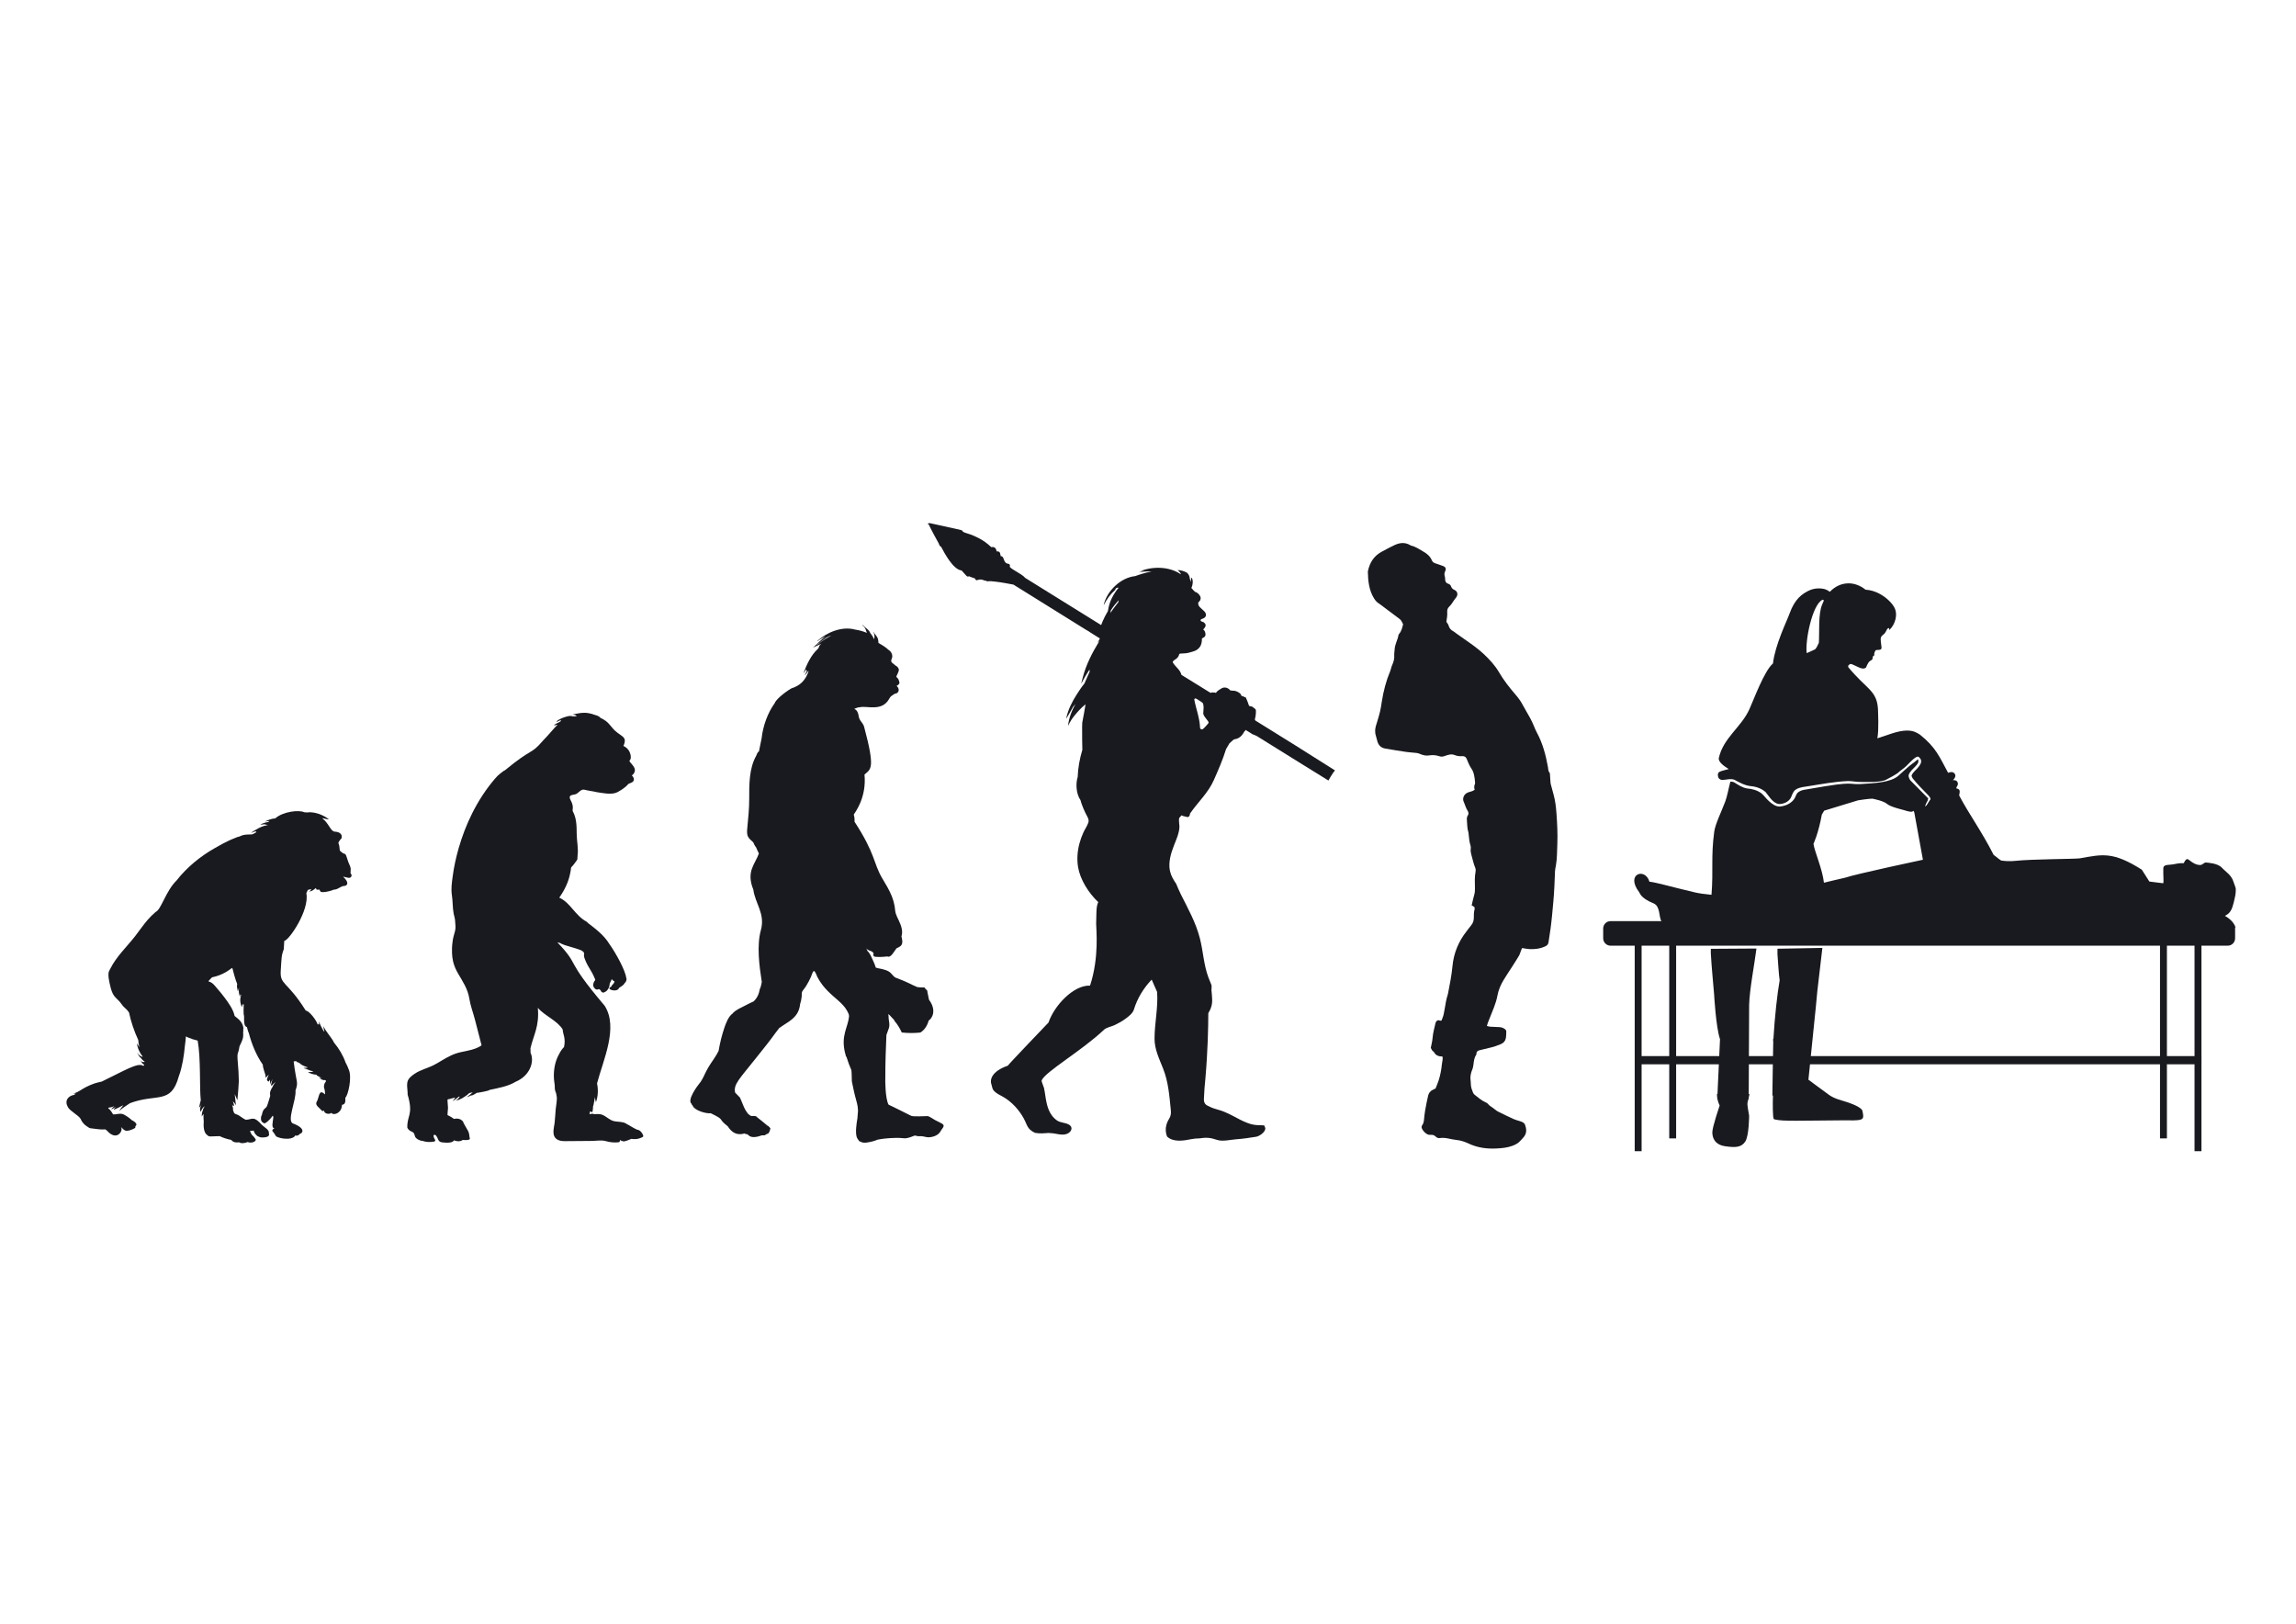 <?xml version="1.0" encoding="UTF-8" standalone="no"?>
<!-- Created with Inkscape (http://www.inkscape.org/) -->

<svg
   version="1.1"
   id="svg13308"
   width="1122.52"
   height="793.701"
   viewBox="0 0 1122.52 793.701"
   sodipodi:docname="row-2.svg"
   inkscape:version="1.2.2 (b0a8486541, 2022-12-01)"
   xmlns:inkscape="http://www.inkscape.org/namespaces/inkscape"
   xmlns:sodipodi="http://sodipodi.sourceforge.net/DTD/sodipodi-0.dtd"
   xmlns="http://www.w3.org/2000/svg"
   xmlns:svg="http://www.w3.org/2000/svg">
  <defs
     id="defs13312">
    <clipPath
       clipPathUnits="userSpaceOnUse"
       id="clipPath13324">
      <path
         d="M 0,595.276 H 841.89 V 0 H 0 Z"
         id="path13322" />
    </clipPath>
  </defs>
  <sodipodi:namedview
     id="namedview13310"
     pagecolor="#ffffff"
     bordercolor="#000000"
     borderopacity="0.25"
     inkscape:showpageshadow="2"
     inkscape:pageopacity="0.0"
     inkscape:pagecheckerboard="0"
     inkscape:deskcolor="#d1d1d1"
     showgrid="false"
     inkscape:zoom="0.29734106"
     inkscape:cx="561.64461"
     inkscape:cy="396.85068"
     inkscape:window-width="2240"
     inkscape:window-height="1294"
     inkscape:window-x="-11"
     inkscape:window-y="-11"
     inkscape:window-maximized="1"
     inkscape:current-layer="g13316">
    <inkscape:page
       x="0"
       y="0"
       id="page13314"
       width="1122.52"
       height="793.701" />
  </sodipodi:namedview>
  <g
     id="g13316"
     inkscape:groupmode="layer"
     inkscape:label="Page 1"
     transform="matrix(1.333,0,0,-1.333,0,793.701)">
    <g
       id="g13318">
      <g
         id="g13320"
         clip-path="url(#clipPath13324)">
        <g
           id="g13326"
           transform="translate(545.345,219.206)">
          <path
             d="m 0,0 c 0.152,0.511 0.226,0.849 0.352,1.167 0.738,1.871 1.501,3.732 2.232,5.606 0.566,1.455 1.025,2.943 1.31,4.482 0.369,2.004 1.195,3.839 2.225,5.572 0.95,1.599 2.01,3.132 3.011,4.701 0.893,1.4 1.803,2.79 2.643,4.222 0.327,0.555 0.481,1.21 0.719,1.817 0.124,0.318 0.262,0.628 0.415,0.995 0.899,-0.136 1.731,-0.325 2.572,-0.377 2.083,-0.129 4.11,0.129 6.021,1.045 0.644,0.309 1.009,0.763 1.106,1.49 0.222,1.644 0.514,3.279 0.738,4.923 0.441,3.24 0.711,6.497 1.011,9.753 0.352,3.811 0.493,7.626 0.634,11.446 0.025,0.642 0.2,1.279 0.313,1.917 0.46,2.638 0.425,5.309 0.531,7.972 0.15,3.776 -0.051,7.544 -0.325,11.305 -0.168,2.303 -0.433,4.608 -1.063,6.848 -0.354,1.257 -0.683,2.52 -1.018,3.782 -0.051,0.193 -0.083,0.394 -0.097,0.593 -0.074,1.044 -0.135,2.09 -0.209,3.134 -0.011,0.148 -0.018,0.336 -0.106,0.43 -0.572,0.607 -0.493,1.383 -0.624,2.117 -0.793,4.42 -1.937,8.729 -4.099,12.713 -0.431,0.793 -0.768,1.64 -1.115,2.475 -0.775,1.865 -1.735,3.63 -2.781,5.352 -0.444,0.73 -0.859,1.479 -1.254,2.237 -0.704,1.347 -1.596,2.556 -2.583,3.706 -2.232,2.598 -4.357,5.274 -6.092,8.243 -1.514,2.589 -3.534,4.76 -5.713,6.794 -1.993,1.861 -4.215,3.427 -6.445,4.981 -1.198,0.833 -2.386,1.679 -3.575,2.523 -0.328,0.233 -0.616,0.539 -0.971,0.714 -0.962,0.474 -1.571,1.184 -1.845,2.238 -0.108,0.415 -0.459,0.767 -0.778,1.274 0.076,0.527 0.189,1.166 0.254,1.811 0.052,0.544 0.108,1.102 0.054,1.643 -0.078,0.813 0.114,1.544 0.694,2.071 1.023,0.932 1.559,2.209 2.45,3.239 0.98,1.132 0.684,2.443 -0.59,2.989 -0.612,0.262 -0.951,0.683 -1.163,1.282 -0.158,0.445 -0.476,0.754 -0.953,0.892 -0.839,0.242 -1.198,0.832 -1.203,1.686 -0.002,0.346 -0.012,0.712 -0.12,1.034 -0.217,0.657 -0.179,1.228 0.123,1.878 0.472,1.018 0.17,1.6 -0.882,1.988 -0.944,0.347 -1.897,0.668 -2.85,0.989 -0.561,0.188 -0.938,0.552 -1.169,1.096 -0.596,1.404 -1.711,2.357 -2.972,3.083 -1.473,0.849 -2.877,1.871 -4.584,2.258 -0.096,0.022 -0.188,0.075 -0.274,0.127 -2.015,1.239 -4.034,0.956 -6.028,-0.024 -1.579,-0.775 -3.151,-1.573 -4.687,-2.432 -2.777,-1.552 -4.261,-4.026 -4.886,-7.08 -0.01,-0.049 -0.018,-0.1 -0.017,-0.149 0.076,-3.446 0.41,-6.829 2.309,-9.853 0.436,-0.696 0.943,-1.297 1.637,-1.74 0.297,-0.189 0.58,-0.4 0.863,-0.611 2.291,-1.717 4.584,-3.433 6.868,-5.161 0.233,-0.177 0.439,-0.413 0.594,-0.662 0.239,-0.381 0.421,-0.798 0.654,-1.251 -0.308,-1.229 -0.568,-2.508 -1.465,-3.536 -0.096,-0.111 -0.191,-0.255 -0.214,-0.395 -0.301,-1.836 -1.362,-3.469 -1.427,-5.37 -0.024,-0.702 -0.193,-1.409 -0.141,-2.102 0.097,-1.307 -0.265,-2.478 -0.792,-3.638 -0.185,-0.405 -0.282,-0.853 -0.415,-1.282 -0.076,-0.24 -0.125,-0.488 -0.222,-0.717 -1.541,-3.682 -2.549,-7.509 -3.149,-11.45 -0.173,-1.143 -0.342,-2.291 -0.602,-3.417 -0.282,-1.222 -0.654,-2.425 -1.013,-3.628 -0.373,-1.251 -0.887,-2.47 -0.792,-3.817 0.022,-0.3 0.012,-0.61 0.083,-0.899 0.23,-0.925 0.47,-1.849 0.741,-2.763 0.407,-1.373 1.318,-2.281 2.724,-2.534 2.621,-0.474 5.254,-0.889 7.89,-1.276 1.242,-0.183 2.504,-0.225 3.752,-0.376 0.44,-0.053 0.883,-0.194 1.292,-0.372 1.082,-0.469 2.155,-0.716 3.367,-0.518 1.19,0.195 2.422,0.118 3.581,-0.28 0.769,-0.263 1.461,-0.211 2.19,0.107 0.456,0.199 0.96,0.286 1.444,0.42 0.703,0.195 1.393,0.154 2.071,-0.118 0.855,-0.342 1.733,-0.487 2.659,-0.405 0.908,0.081 1.536,-0.3 1.856,-1.197 0.234,-0.661 0.526,-1.303 0.827,-1.938 0.215,-0.451 0.452,-0.899 0.739,-1.305 0.529,-0.752 0.847,-1.546 1.039,-2.466 0.187,-0.888 0.322,-1.764 0.361,-2.663 0.009,-0.2 0.06,-0.431 -0.018,-0.596 -0.338,-0.708 -0.36,-1.44 -0.104,-2.153 -0.768,-0.604 -1.6,-0.662 -2.336,-0.945 -0.685,-0.264 -1.219,-0.634 -1.586,-1.301 -0.433,-0.784 -0.409,-1.588 -0.053,-2.309 0.246,-0.502 0.396,-1.017 0.594,-1.526 0.215,-0.556 0.461,-1.112 0.784,-1.611 0.37,-0.575 0.44,-1.194 0.093,-1.697 -0.421,-0.609 -0.405,-1.213 -0.353,-1.867 0.115,-1.452 0.087,-2.919 0.537,-4.331 0.061,-0.188 0.054,-0.397 0.08,-0.596 0.193,-1.438 0.228,-2.897 0.711,-4.292 0.127,-0.364 0.124,-0.803 0.075,-1.194 -0.1,-0.823 0.056,-1.591 0.28,-2.375 0.441,-1.544 0.764,-3.12 1.382,-4.615 0.164,-0.393 0.197,-0.903 0.114,-1.326 -0.404,-2.049 -0.262,-4.112 -0.232,-6.173 0.011,-0.759 -0.017,-1.487 -0.232,-2.232 -0.374,-1.298 -0.643,-2.626 -0.972,-4.01 0.322,-0.191 0.655,-0.389 1.024,-0.607 0.018,-0.3 0.118,-0.621 0.039,-0.889 -0.289,-0.986 -0.261,-1.99 -0.267,-2.996 -0.007,-1.034 -0.273,-1.972 -0.957,-2.787 -0.581,-0.694 -1.098,-1.443 -1.659,-2.153 -3.017,-3.811 -4.788,-8.125 -5.233,-12.969 -0.309,-3.364 -0.996,-6.663 -1.628,-9.973 -0.102,-0.538 -0.312,-1.055 -0.45,-1.587 -0.126,-0.483 -0.235,-0.972 -0.324,-1.463 -0.278,-1.532 -0.502,-3.076 -0.831,-4.598 -0.167,-0.771 -0.517,-1.503 -0.756,-2.179 -0.222,-0.062 -0.33,-0.13 -0.406,-0.105 -0.383,0.126 -0.761,0.304 -1.158,0.07 -0.421,-0.249 -0.598,-0.657 -0.702,-1.114 -0.19,-0.831 -0.407,-1.656 -0.583,-2.489 -0.199,-0.933 -0.383,-1.858 -0.449,-2.823 -0.077,-1.139 -0.399,-2.261 -0.649,-3.568 0.187,-0.424 0.417,-1.037 1.002,-1.418 0.042,-0.028 0.103,-0.046 0.123,-0.084 0.631,-1.293 1.762,-1.702 3.141,-1.686 0.265,-1.073 -0.141,-2.036 -0.223,-3.014 -0.083,-0.999 -0.247,-1.995 -0.445,-2.978 -0.189,-0.934 -0.421,-1.865 -0.715,-2.772 -0.309,-0.95 -0.714,-1.87 -1.138,-2.962 -0.211,-0.103 -0.561,-0.284 -0.92,-0.448 -0.933,-0.427 -1.562,-1.166 -1.79,-2.124 -0.44,-1.855 -0.796,-3.731 -1.13,-5.609 -0.193,-1.087 -0.294,-2.193 -0.4,-3.292 -0.07,-0.715 -0.219,-1.393 -0.644,-1.983 -0.341,-0.472 -0.28,-0.937 -0.024,-1.414 0.439,-0.82 1.07,-1.473 1.874,-1.915 0.332,-0.181 0.777,-0.251 1.159,-0.222 0.746,0.056 1.366,-0.061 1.914,-0.631 0.389,-0.406 0.953,-0.635 1.519,-0.546 2.104,0.328 4.063,-0.513 6.099,-0.698 1.63,-0.148 3.116,-0.684 4.591,-1.371 3.165,-1.476 6.559,-1.927 10,-1.757 1.991,0.097 4.003,0.262 5.928,0.978 1.064,0.397 2.019,0.882 2.791,1.709 0.514,0.552 1.059,1.082 1.513,1.681 1.023,1.348 0.885,2.851 0.348,4.312 -0.298,0.809 -1.119,1.102 -1.906,1.347 -0.814,0.255 -1.65,0.466 -2.42,0.817 -1.874,0.854 -3.722,1.766 -5.564,2.684 -0.446,0.223 -0.87,0.521 -1.241,0.854 -0.82,0.733 -1.885,1.155 -2.571,2.06 -0.143,0.188 -0.398,0.313 -0.626,0.409 -1.592,0.681 -2.858,1.836 -4.199,2.877 -0.263,0.204 -0.472,0.531 -0.596,0.846 -0.384,0.975 -0.758,1.929 -0.761,3.039 -0.002,1.145 -0.309,2.292 -0.048,3.443 0.131,0.585 0.259,1.187 0.505,1.728 0.299,0.659 0.416,1.341 0.507,2.039 0.155,1.194 0.24,2.405 0.956,3.446 0.081,0.117 0.137,0.283 0.131,0.424 -0.033,0.82 0.468,1.166 1.162,1.339 1.317,0.326 2.631,0.667 3.955,0.958 1.334,0.294 2.6,0.761 3.855,1.289 0.969,0.408 1.584,1.107 1.788,2.083 0.172,0.825 0.169,1.691 0.19,2.541 0.012,0.434 -0.308,0.734 -0.643,0.97 -0.59,0.417 -1.257,0.608 -1.98,0.635 C 3.383,-0.396 2.277,-0.352 1.175,-0.276 0.839,-0.254 0.511,-0.125 0,0"
             style="fill:#191a1f;fill-opacity:1;fill-rule:evenodd;stroke:none"
             id="path13328" />
        </g>
        <g
           id="g13330"
           transform="translate(528.67,327.861)">
          <path
             d="m 0,0 c -0.422,-0.227 -4.212,-0.443 -6.285,-0.484 -2.073,-0.041 -3.633,0.635 -3.976,0.767 -0.343,0.132 -0.611,0.127 -0.574,0.263 0.037,0.136 0.347,1.169 0.71,1.98 0.362,0.812 1.158,2.638 1.399,3.278 0.243,0.641 0.695,1.163 0.746,1.187 0.05,0.023 0.193,0.182 0.407,0.189 0.215,0.006 0.927,-1.099 1.673,-2.138 0.746,-1.039 1.996,-1.627 2.523,-1.993 0.526,-0.366 0.7,-0.976 1.204,-1.442 C -1.669,1.143 -1.013,0.749 -0.57,0.499 -0.128,0.249 0,0 0,0"
             style="fill:#191a1f;fill-opacity:1;fill-rule:nonzero;stroke:none"
             id="path13332" />
        </g>
        <g
           id="g13334"
           transform="translate(128.57,275.181)">
          <path
             d="M 0,0 C -0.05,0.053 0.11,1.521 0.064,1.763 -0.047,2.359 -0.28,2.926 -0.54,3.472 -1.019,4.479 -1.222,5.558 -1.661,6.589 -1.947,7.264 -2.089,7.038 -2.733,7.351 -2.856,7.41 -3.922,8.224 -3.937,8.363 c -0.047,0.452 -0.108,0.903 -0.155,1.343 -0.04,0.366 -0.113,0.751 -0.275,1.076 -0.016,0.179 -0.039,0.356 -0.081,0.526 0.304,0.513 0.693,1.1 1.161,1.576 0.394,1.609 -0.952,2.316 -2.468,2.384 -1.567,0.069 -2.176,3.054 -4.585,4.89 0.072,0.009 0.121,0.028 0.168,0.047 0.676,-0.179 1.353,-0.346 2.037,-0.439 0.064,-0.009 0.13,0.074 0.066,0.123 -1.566,1.206 -3.757,2.195 -5.919,2.427 -0.612,0.091 -1.233,0.105 -1.824,0.004 -0.049,-0.006 -0.097,-0.014 -0.168,-0.024 -0.315,0.073 -0.64,0.098 -0.962,0.068 -1.841,0.962 -7.78,0.335 -10.678,-2.232 -1.281,-0.052 -2.618,-0.595 -3.691,-1.093 -0.023,-0.011 -0.004,-0.044 0.018,-0.039 0.512,0.094 1.022,0.127 1.535,0.141 -0.123,-0.127 -0.242,-0.204 -0.403,-0.302 0.03,-0.004 0.051,-0.01 0.07,-0.021 -1.061,-0.119 -2.18,-0.522 -2.911,-0.9 -0.036,-0.019 -0.018,-0.077 0.021,-0.074 0.778,0.063 1.552,0.157 2.332,0.171 0.037,10e-4 0.074,-0.004 0.111,-0.004 -0.308,-0.061 -0.675,-0.097 -0.989,-0.149 0.589,-0.059 0.974,-0.13 1.216,-0.205 -2.266,-0.222 -4.512,-1.681 -6.303,-2.856 0.557,0.165 1.105,0.358 1.653,0.551 1.021,0.03 0.003,-0.641 -1.107,-1.075 -0.531,-0.034 -1.062,-0.062 -1.594,-0.063 -0.962,-0.003 -2.13,-0.194 -3.022,-0.704 -0.429,-0.056 -1.071,-0.284 -1.861,-0.642 -2.959,-1.117 -6.255,-3.078 -7.161,-3.587 -5.273,-2.966 -10.343,-7.082 -14.091,-11.897 -3.993,-3.891 -5.676,-10.786 -7.696,-11.553 -1.039,-0.918 -2.04,-1.878 -2.946,-2.929 -1.628,-1.886 -3.02,-3.975 -4.554,-5.937 -3.12,-3.991 -6.902,-7.476 -9.17,-12.043 -0.245,-0.493 -0.564,-1.003 -0.612,-1.541 -0.105,-1.166 0.138,-2.527 0.388,-3.659 0.29,-1.312 0.608,-2.716 1.229,-3.952 0.536,-1.066 1.491,-1.785 2.286,-2.642 0.766,-0.827 1.289,-1.846 2.16,-2.536 0.575,-0.457 1.06,-1.023 1.459,-1.64 0.701,-3.31 1.871,-6.829 3.38,-10.061 0.033,-0.905 0.198,-1.862 0.498,-2.765 -0.326,0.448 -0.626,0.914 -0.905,1.398 -0.024,0.042 -0.079,0.01 -0.073,-0.032 0.209,-1.262 0.649,-2.456 1.319,-3.547 0.204,-0.331 0.485,-0.766 0.818,-1.166 -0.141,-0.057 -0.303,-0.063 -0.453,0.02 -0.012,10e-4 -0.022,10e-4 -0.034,0.003 -0.579,0.306 -1.126,0.778 -1.452,1.335 -0.022,0.037 -0.074,0.003 -0.056,-0.034 0.189,-0.38 0.388,-0.729 0.618,-1.067 0.16,-0.321 0.382,-0.54 0.647,-0.716 0.028,-0.025 0.05,-0.053 0.079,-0.078 0.214,-0.362 0.688,-0.865 1.499,-1.45 -0.055,0.014 -0.111,0.021 -0.167,0.031 -0.116,0.023 -0.224,-0.005 -0.316,-0.058 -0.454,0.048 -0.939,0.157 -1.092,0.565 -0.027,0.07 -0.127,0.012 -0.077,-0.046 0.374,-0.429 0.518,-1.013 1.051,-1.311 0.054,-0.056 0.123,-0.109 0.213,-0.152 0.001,-0.067 -0.044,-0.07 0.069,-0.269 -0.125,-0.056 -0.249,-0.115 -0.374,-0.173 -1.827,1.485 -7.507,-2.097 -15.175,-5.752 -0.93,-0.206 -1.856,-0.424 -2.763,-0.719 -1.04,-0.338 -2.044,-0.818 -3.025,-1.297 -1.526,-0.746 -2.96,-2.022 -4.635,-2.34 -0.034,-0.005 -0.022,-0.054 0.009,-0.056 0.292,-0.013 0.583,10e-4 0.875,0.028 -0.235,-0.17 -0.416,-0.332 -0.515,-0.478 -2.42,-0.37 -3.706,-2.262 -2.352,-4.557 0.903,-1.532 3.772,-2.832 4.675,-4.313 0.2,-0.677 0.889,-1.506 1.155,-1.788 0.265,-0.278 0.573,-0.519 0.892,-0.748 0.051,-0.039 0.113,-0.078 0.17,-0.116 0.126,-0.088 0.251,-0.175 0.378,-0.259 0.02,-0.027 0.041,-0.054 0.06,-0.083 0.003,0.01 0.007,0.021 0.01,0.031 0.034,-0.035 0.084,-0.05 0.122,-0.079 0.016,-0.011 0.033,-0.023 0.049,-0.034 0.007,-0.006 0.016,-0.008 0.024,-0.013 0.089,-0.06 0.176,-0.122 0.281,-0.163 0.243,-0.124 0.497,-0.195 0.752,-0.177 0.278,-0.038 0.558,-0.067 0.808,-0.102 1.325,-0.185 2.869,-0.401 4.283,-0.268 0.249,-0.13 0.486,-0.302 0.707,-0.544 3.77,-4.138 6.076,0.451 5.057,1.266 0.119,-0.06 0.227,-0.101 0.334,-0.123 0.412,-0.52 1.106,-1.182 1.838,-1.134 1.014,0.068 2,0.46 2.874,0.962 0.303,0.174 0.328,0.477 0.209,0.717 0.657,0.364 0.796,1.194 -1.371,2.303 -0.092,0.241 -2.351,1.951 -3.36,2.193 -1.177,0.284 -2.263,-0.234 -3.382,-0.156 -0.156,0.307 -0.364,0.596 -0.509,0.812 -0.282,0.416 -0.755,1.106 -1.277,1.39 0.05,0.102 0.1,0.202 0.151,0.304 0.399,-0.026 0.853,0.119 1.202,0.2 0.272,0.064 0.522,0.16 0.764,0.272 0.024,0.004 0.047,0.007 0.071,0.012 -0.401,-0.316 -0.783,-0.653 -1.048,-1.094 -0.015,-0.026 0.013,-0.065 0.042,-0.052 0.562,0.24 1.045,0.615 1.566,0.931 -0.264,-0.284 -0.515,-0.581 -0.722,-0.914 -0.036,-0.056 0.028,-0.137 0.092,-0.114 1.027,0.383 1.985,0.92 2.961,1.416 0.141,0.071 0.288,0.139 0.439,0.203 -0.54,-0.641 -1.019,-1.332 -1.432,-1.974 -0.023,-0.036 0.03,-0.07 0.058,-0.042 1.148,1.127 2.576,1.861 3.855,2.786 9.9,3.672 15.011,-0.616 17.865,9.82 0.696,1.84 1.145,3.813 1.486,5.589 0.358,1.864 0.564,3.754 0.759,5.641 0.115,1.11 0.316,2.282 0.373,3.437 0.594,-0.391 1.324,-0.623 1.999,-0.847 0.278,-0.169 0.626,-0.276 1.004,-0.341 0.427,-0.143 0.865,-0.279 1.309,-0.37 1.215,-6.791 0.618,-17.221 1.137,-21.863 -0.214,-0.869 -0.441,-1.736 -0.607,-2.614 -0.009,-0.048 0.051,-0.085 0.086,-0.046 0.349,0.386 0.673,0.846 0.97,1.354 -0.587,-0.865 -0.885,-1.887 -0.602,-2.857 0.009,-0.03 0.06,-0.041 0.073,-0.007 0.034,0.082 0.074,0.162 0.111,0.244 0.047,-0.012 0.098,0.001 0.12,0.055 0.28,0.709 0.693,1.221 1.252,1.688 -0.073,-0.217 -0.25,-0.579 -0.603,-1.172 0.012,-0.056 0.025,-0.112 0.037,-0.167 -0.369,-0.771 -0.472,-1.535 -0.475,-2.411 0,-0.015 0.02,-0.019 0.027,-0.007 0.169,0.282 0.357,0.563 0.544,0.843 0.024,-0.03 0.044,-0.058 0.073,-0.088 -0.002,-0.479 -0.02,-1.974 0.084,-2.43 -0.123,-1.764 -0.12,-4.298 1.364,-5.237 0.56,-0.622 1.124,-0.405 4.47,-0.315 1.308,-0.622 2.711,-1.095 4.14,-1.357 0.066,-0.061 0.15,-0.102 0.23,-0.149 0.265,-0.329 0.707,-0.606 0.98,-0.683 0.465,-0.132 1.164,-0.176 1.812,-0.078 0.736,-0.516 2.121,-0.328 3.135,0.109 0.863,-0.433 2.485,-0.182 2.886,0.589 0.124,0.24 0.034,0.461 -0.142,0.597 -0.01,0.027 -0.004,0.057 -0.019,0.084 -0.238,0.415 -0.564,0.735 -0.902,1.061 -0.022,0.023 -0.035,0.047 -0.06,0.068 -0.087,0.078 -0.165,0.162 -0.239,0.253 -0.072,0.09 -0.138,0.185 -0.199,0.284 -0.003,0.016 -0.009,0.032 -0.017,0.025 -0.214,0.354 -0.346,0.766 -0.454,1.183 0.363,-0.063 0.734,-0.059 1.097,0.007 0.083,0.016 0.165,0.038 0.247,0.057 0.148,-0.713 0.543,-1.355 1.113,-1.814 0.006,-0.011 0.009,-0.018 0.016,-0.029 0.178,-0.154 0.337,-0.246 0.497,-0.307 0.153,-0.082 0.313,-0.148 0.48,-0.205 0.324,-0.113 0.047,-0.04 0.54,-0.175 0.018,0.006 0.061,0.019 0.099,0.032 0.128,-0.015 0.254,-0.041 0.385,-0.04 0.654,0.008 2.046,0.044 2.411,0.727 0.035,0.065 0.057,0.129 0.071,0.193 0.036,0.066 0.055,0.144 0.033,0.236 -0.026,0.111 -0.062,0.239 -0.104,0.369 0.324,1.287 -1.787,2.268 -2.475,3.023 -3.126,3.431 -3.278,2.148 -5.905,1.925 -0.111,0.048 -0.219,0.095 -0.329,0.143 -0.149,0.071 -0.298,0.145 -0.444,0.232 -0.687,0.409 -1.312,0.916 -2,1.326 -0.61,0.363 -1.409,0.334 -1.679,1.02 -0.113,0.288 -0.198,0.597 -0.303,0.89 -0.02,0.246 -0.024,0.482 0,0.677 -0.135,0.406 -0.22,0.835 -0.338,1.238 -0.007,0.023 0.021,0.041 0.038,0.021 0.128,-0.156 0.253,-0.317 0.373,-0.483 0.076,0.05 0.17,0.093 0.304,0.116 -0.095,0.538 -0.202,1.072 -0.422,1.564 -0.007,0.016 0.015,0.034 0.028,0.021 0.471,-0.449 0.839,-0.928 1.107,-1.455 -0.04,0.285 -0.08,0.569 -0.115,0.855 -0.009,0.052 -0.014,0.102 -0.02,0.153 -0.118,0.991 -0.22,1.984 -0.309,2.979 -0.002,0.024 0.033,0.036 0.041,0.011 0.255,-0.728 0.611,-1.415 0.917,-2.109 0.242,2.31 0.399,4.629 0.529,6.951 -0.055,5.333 -0.649,7.871 -0.462,9.895 0.346,0.937 0.571,1.925 0.718,2.917 0.419,0.919 0.898,1.806 1.18,2.777 0.209,0.719 0.217,1.553 0.15,2.361 0.076,0.419 0.094,0.828 0.012,1.198 0.032,0.094 0.068,0.165 0.108,0.197 -0.295,2.233 -1.411,3.126 -3.249,4.588 -0.514,2.488 -2.244,4.768 -3.69,6.749 -0.829,1.134 -1.745,2.21 -2.664,3.271 -0.888,1.026 -1.689,2.255 -3.041,2.563 -0.075,0.082 -0.143,0.158 -0.195,0.22 0.243,0.221 0.883,0.96 1.286,1.352 4.217,0.883 6.415,2.816 7.342,3.456 0.048,-0.09 0.108,-0.171 0.147,-0.267 l 0.019,0.12 c 0.137,-0.649 1.056,-4.186 1.753,-5.775 -0.023,-0.094 -0.044,-0.187 -0.059,-0.275 -0.105,-0.605 0.025,-1.192 0.163,-1.777 0.014,-0.19 0.038,-0.375 0.082,-0.54 0.01,-0.036 0.062,-0.033 0.071,10e-4 0.111,0.444 0.224,0.822 0.401,1.205 -0.215,-1.088 -0.02,-2.356 0.323,-3.225 0.011,-0.028 0.047,-0.022 0.05,0.008 0.023,0.325 0.065,0.639 0.11,0.953 0.062,-0.183 0.152,-0.346 0.28,-0.48 -0.523,-1.338 -0.354,-2.985 0.263,-4.212 0.017,-0.033 0.074,-0.023 0.08,0.013 0.047,0.295 0.107,0.588 0.166,0.882 0.126,-0.042 0.275,-0.039 0.457,0.034 -0.015,-0.483 -0.182,-3.837 0.116,-4.217 -0.025,-2.869 0.125,-3.915 1.052,-4.118 0.104,-0.434 0.452,-1.83 0.695,-2.204 1.033,-3.983 2.727,-8.196 5.114,-11.565 0.01,-0.054 0.031,-0.108 0.044,-0.163 -0.121,-0.569 0.78,-3.149 0.955,-3.711 0.008,-0.368 0.006,-0.725 0.118,-1.003 0.289,0.414 0.63,0.794 1.022,1.126 0.019,0.016 0.051,-0.007 0.038,-0.03 -0.321,-0.568 -0.52,-1.151 -0.66,-1.742 0.149,-0.427 0.387,-0.65 0.657,-0.717 0.135,0.254 0.302,0.492 0.486,0.72 -0.039,-0.572 0.025,-1.171 0.052,-1.67 0.002,-0.031 0.052,-0.04 0.057,-0.006 0.092,0.605 0.414,1.042 0.683,1.573 0.064,0.125 0.14,0.251 0.218,0.378 -0.339,-0.738 -0.496,-1.529 -0.665,-2.316 0.075,-0.068 0.163,-0.13 0.278,-0.176 0.373,0.473 0.807,0.902 1.352,1.258 0.016,0.01 0.04,-0.01 0.025,-0.026 -0.053,-0.058 -0.098,-0.121 -0.148,-0.18 -0.219,-0.233 -0.413,-0.488 -0.572,-0.773 -0.016,-0.025 -0.035,-0.049 -0.048,-0.076 -0.111,-0.206 -0.207,-0.419 -0.293,-0.633 -0.346,-0.494 -0.621,-1.04 -0.809,-1.6 -0.187,-0.557 -0.161,-1.142 -0.058,-1.727 -1.164,-3.78 -1.089,-3.954 -1.965,-4.626 -0.695,-0.534 -0.926,-1.464 -1.102,-2.386 -0.29,-0.372 -0.353,-0.907 -0.312,-1.444 -0.005,-0.015 -0.008,-0.028 -0.013,-0.043 0.014,-0.232 0.049,-0.462 0.155,-0.674 0.246,-0.494 0.671,-0.71 1.111,-0.916 1.12,0.33 2.65,2.214 3.053,2.856 0.033,-0.098 0.082,-0.187 0.154,-0.26 -0.016,-0.144 0.011,-0.267 0.071,-0.369 -0.224,-1.969 -0.774,-3.64 0.323,-4.101 -0.007,-0.038 -0.01,-0.076 -0.016,-0.114 -0.468,0.112 -1.066,-0.735 -0.331,-1.176 0.272,-0.405 0.543,-0.809 0.814,-1.214 -0.018,-0.938 6.087,-2.251 7.292,0.007 0.506,-0.351 1.34,0.077 1.723,0.613 0.927,0.155 2.15,1.964 -2.589,3.742 -2.395,0.898 1.227,8.538 0.91,12.063 1.13,3.446 0.372,2.252 -0.679,10.698 0.042,0.005 0.994,0.122 1.092,0.133 0.005,-0.018 0.013,-0.037 0.017,-0.055 -0.095,-0.073 -0.155,-0.166 -0.197,-0.268 0.45,0.066 0.897,-0.311 1.328,-0.431 0.025,-0.006 0.03,-0.036 0.006,-0.048 -0.019,-0.01 -0.04,-0.022 -0.059,-0.032 0.345,-0.228 0.672,-0.506 1.022,-0.697 0.636,-0.346 1.305,-0.571 1.994,-0.785 0.023,-0.008 0.023,-0.047 -10e-4,-0.054 -0.456,-0.127 -1.029,-0.176 -1.612,-0.139 0.104,-0.06 0.231,-0.12 0.356,-0.18 0.435,-0.07 0.813,-0.266 1.24,-0.454 0.667,-0.294 1.314,-0.511 2.036,-0.623 0.025,-0.004 0.031,-0.04 0.007,-0.049 -0.563,-0.206 -1.276,-0.268 -1.976,-0.2 0.767,-0.631 2.207,-0.954 3.104,-0.991 0.06,-0.105 0.136,-0.216 0.224,-0.331 0.535,-0.244 1.072,-0.555 1.659,-0.868 0.021,-0.01 0.014,-0.046 -0.011,-0.041 -0.309,0.053 -0.614,0.104 -0.918,0.154 0.583,-0.5 1.296,-0.913 1.908,-0.925 0.355,0.227 0.861,-0.191 0.543,-0.557 -0.525,-0.605 -0.665,-1.287 -0.642,-2.069 0.262,-0.738 0.395,-1.468 0.403,-2.27 0.002,-0.121 -0.046,-0.217 -0.114,-0.289 -0.241,0.333 -0.575,0.592 -0.901,0.656 -1.197,0.665 -1.381,-2.334 -1.956,-3.199 -0.548,-0.826 -0.202,-1.523 0.546,-2.2 1.404,-1.27 1.383,-1.765 1.965,-1.145 0.2,-1.374 2.09,-1.536 2.794,-0.905 0.732,-1.146 3.858,-0.08 3.858,2.931 1.459,0.173 1.225,1.437 1.25,2.662 0.927,0.568 2.643,7.56 1.163,10.477 -0.158,0.558 -0.599,1.477 -1.097,2.421 -0.872,2.537 -2.415,5.105 -4.205,7.247 -1.043,2.12 -2.886,3.831 -3.881,5.995 -0.007,0.016 -0.035,0.007 -0.033,-0.01 0.054,-0.677 0.201,-1.317 0.394,-1.94 -0.092,0.067 -0.184,0.133 -0.271,0.19 -0.061,0.088 -0.107,0.158 -0.164,0.241 -0.553,1.056 -1.203,2.071 -1.511,3.25 -0.004,0.018 -0.027,0.011 -0.028,-0.004 -0.033,-0.345 -0.035,-0.702 -0.02,-1.061 -0.159,0.114 -0.303,0.117 -0.494,0.006 -0.408,1.384 -2.929,4.897 -4.37,5.093 -7.003,11.174 -9.585,9.223 -9.166,14.871 0.291,3.929 0.133,5.146 1.104,7.63 0.062,1.02 0.118,2.035 0.166,3.047 1.69,0.119 9.353,11.236 8.105,17.501 0.125,0.264 0.453,0.943 0.551,1.206 0.449,0.098 0.896,0.213 1.342,0.333 -0.303,-0.29 -0.458,-0.546 -0.452,-0.691 -0.114,-0.099 -0.244,-0.185 -0.383,-0.287 -0.083,-0.061 -0.155,-0.129 -0.234,-0.203 0.152,0.076 0.315,0.168 0.475,0.256 0.089,0.036 0.177,0.074 0.259,0.119 0.232,-0.036 0.82,0.238 1.844,1.086 0.046,0.004 0.103,0.013 0.146,0.016 0.021,-0.014 0.039,-0.029 0.06,-0.043 -0.008,0.015 -0.014,0.031 -0.023,0.046 0.022,0.002 0.044,0.005 0.067,0.007 -0.238,-0.383 -0.031,-0.713 1.183,-0.515 -0.042,-0.198 0.067,-0.394 0.256,-0.493 -0.01,-1.025 4.057,-0.027 4.891,0.442 1.778,0.042 2.465,1.324 3.981,1.39 0.927,0.041 2.04,1.094 -0.503,3.4 1.603,-0.245 2.55,-0.974 3.088,0.175 C 0.501,-0.709 0.274,-0.292 0,0"
             style="fill:#191a1f;fill-opacity:1;fill-rule:nonzero;stroke:none"
             id="path13336" />
        </g>
        <g
           id="g13338"
           transform="translate(235.889,179.002)">
          <path
             d="m 0,0 c -0.001,0.041 0.002,0.083 -0.011,0.12 -0.332,0.955 -1.226,1.991 -2.263,2.053 -2.016,0.953 -2.622,1.562 -3.63,1.983 -0.133,0.11 -0.273,0.209 -0.428,0.291 -1.383,0.739 -2.802,0.507 -4.309,0.827 -1.668,0.355 -2.809,1.746 -4.362,2.357 -0.765,0.301 -1.713,0.29 -2.613,0.232 -0.136,10e-4 -0.273,0.002 -0.409,0.003 -0.397,0.197 -0.926,0.168 -1.373,0.019 -0.068,0.004 -0.14,-0.007 -0.216,-0.042 0.043,0.037 0.016,0.046 -0.069,0.031 0.073,0.296 0.198,0.846 0.175,0.928 h 0.434 c 0.053,-0.111 0.116,-0.215 0.207,-0.296 0.015,-0.015 0.036,-0.013 0.051,10e-4 0.366,0.335 0.348,0.901 0.385,1.371 0.021,0.284 0.048,0.592 0.061,0.9 0.05,0.13 0.1,0.261 0.151,0.391 0.138,0.702 0.317,1.59 0.548,2.926 0.067,-0.593 0.152,-1.181 0.312,-1.747 0.016,-0.012 0.031,-0.026 0.062,-0.029 0.749,2.043 0.871,4.529 0.382,6.804 2.245,8.593 7.913,20.465 2.803,28.474 -15.188,17.922 -8.714,14.192 -17.356,23.275 0.926,-0.286 0.449,0.023 1.417,-0.469 0.1,-0.132 0.174,-0.14 0.307,-0.151 0.267,-0.132 0.539,-0.246 0.822,-0.318 -0.004,-0.013 0.002,-0.022 -10e-4,-0.035 1.995,-0.653 4.06,-1.14 6.011,-1.887 0.749,-0.287 1.516,-0.979 1.21,-1.59 0.004,-0.215 -0.02,-0.434 0.006,-0.64 0.044,-0.352 0.19,-0.724 0.31,-1.063 0.277,-0.779 0.644,-1.523 1.032,-2.251 0.65,-1.215 1.461,-2.361 2.048,-3.608 1.393,-2.962 0.45,-1.039 -0.009,-3.405 -0.191,-0.981 1.026,-2.462 2.017,-1.726 0.044,-0.014 0.082,-0.043 0.128,-0.049 0.035,-0.018 0.072,-0.021 0.108,-0.032 0.123,-0.135 0.283,-0.234 0.445,-0.33 0.087,-0.283 0.207,-0.473 0.351,-0.589 0.114,-0.166 0.304,-0.24 0.526,-0.278 0.294,-0.051 0.511,0.048 0.69,0.211 0.683,0.209 1.744,1.364 1.788,3.096 0.147,0.287 0.289,0.575 0.425,0.883 0.05,0.112 0.104,0.23 0.156,0.351 0.013,0.011 0.019,0.02 0.033,0.03 0.007,0.025 0.007,0.049 0.011,0.074 0.044,0.103 0.083,0.21 0.117,0.316 0.189,-0.369 0.579,-0.692 1.014,-0.872 -0.059,-0.401 -0.34,-0.922 -1.024,-1.501 -0.037,-0.133 -0.072,-0.268 -0.11,-0.401 -2.542,-0.902 2.158,-2.412 2.803,-0.475 0.992,0.65 1.751,1.076 2.004,1.688 0.477,0.434 0.795,1.048 0.743,1.682 -0.01,0.115 -0.055,0.202 -0.112,0.274 -0.333,2.857 -3.903,9.27 -6.237,12.526 -1.882,3.08 -4.894,5.411 -7.754,7.577 -0.165,0.165 -0.335,0.325 -0.498,0.494 -4.421,2.393 -5.841,6.894 -10.077,8.857 1.87,2.644 3.358,5.619 3.981,8.808 0.079,0.41 0.157,0.819 0.234,1.228 0.045,0.241 0.052,0.962 0.213,1.134 0.234,0.249 0.477,0.49 0.696,0.75 0.206,0.243 0.475,0.572 0.706,0.931 0.245,0.302 0.479,0.612 0.68,0.939 0.158,0.259 0.199,0.746 0.152,1.208 0.023,0.044 0.046,0.089 0.072,0.13 -0.011,0.101 -0.018,0.205 -0.029,0.306 0.384,2.608 -0.31,5.369 -0.318,7.991 -0.009,2.821 -0.036,5.713 -1.423,8.222 -0.028,0.139 -0.047,0.28 -0.076,0.42 0.22,1.175 0.03,2.182 -0.513,3.247 -0.254,0.498 -0.815,1.398 -0.369,1.974 0.345,0.444 1.655,0.434 2.192,0.715 1.108,0.581 1.772,1.903 3.122,1.549 1.479,-0.389 3.01,-0.52 4.485,-0.889 2.09,-0.298 4.928,-0.935 6.995,-0.22 0.701,0.243 3.225,1.65 4.511,3.211 0.071,0.04 0.139,0.085 0.213,0.122 0.53,0.267 1.342,0.418 1.675,0.969 0.395,0.652 0.023,1.567 -0.582,2.06 0.21,0.165 0.417,0.332 0.574,0.527 1.818,2.256 -1.524,4.014 -1.466,4.941 0.927,0.284 0.824,3.995 -2.197,5.353 1.767,3.921 -1.368,3.223 -4.137,6.723 -1.869,2.362 -2.76,2.841 -4.346,3.606 -0.26,0.46 -1.056,0.814 -2.056,1.064 -0.633,0.268 -1.339,0.433 -1.948,0.567 -2.102,0.465 -4.479,-0.008 -6.524,-0.56 0.493,0.133 1.581,0.059 1.87,-0.462 -0.425,-0.141 -1.036,-0.055 -1.495,-0.096 -0.789,0.334 -1.664,0.075 -2.477,-0.148 -0.657,-0.181 -1.3,-0.414 -1.906,-0.728 -0.482,-0.251 -1.395,-0.651 -1.563,-1.204 0.345,0.156 0.686,0.325 1.028,0.488 0.129,0.063 0.673,0.284 0.669,-0.015 -0.003,-0.19 -0.649,-0.479 -0.786,-0.582 -0.334,-0.249 -1.805,-0.692 -1.698,-1.186 0.386,0.167 0.766,0.293 1.195,0.262 -0.463,-0.382 -0.855,-0.897 -1.287,-1.33 -0.44,-0.497 -0.88,-0.994 -1.322,-1.489 -0.64,-0.718 -1.264,-1.463 -1.945,-2.143 -0.088,-0.04 -0.801,-0.854 -0.864,-0.927 -4.572,-5.296 -3.451,-2.186 -13.873,-10.782 -0.44,-0.064 -2.345,-1.72 -2.679,-2.013 -0.309,-0.323 -0.614,-0.652 -0.908,-0.994 -3.353,-3.89 -6.16,-8.234 -8.452,-12.827 -2.038,-4.085 -3.676,-8.369 -4.933,-12.756 -0.992,-3.463 -1.76,-7 -2.222,-10.574 -0.274,-2.121 -0.597,-4.417 -0.261,-6.548 0.361,-2.291 0.227,-4.604 0.668,-6.904 0.139,-0.724 0.396,-1.392 0.48,-2.125 0.094,-0.816 0.129,-1.637 0.184,-2.452 0.078,-1.15 -0.303,-2.268 -0.613,-3.357 -0.336,-1.178 -0.525,-2.421 -0.613,-3.638 -0.025,-0.343 -0.044,-0.686 -0.056,-1.029 -0.021,-0.6 -0.023,-1.201 0.002,-1.8 0.042,-1.009 0.158,-2.016 0.379,-3.001 0.354,-1.574 0.999,-3.04 1.806,-4.431 1.723,-2.967 3.616,-5.732 4.155,-9.212 0.4,-2.587 1.366,-5.093 2.033,-7.621 0.564,-2.139 1.115,-4.28 1.661,-6.424 0.19,-0.748 0.38,-1.496 0.569,-2.244 0.063,-0.251 0.217,-0.587 0.213,-0.848 0,-0.028 -10e-4,-0.055 -10e-4,-0.083 -2.172,-1.507 -4.883,-1.887 -7.459,-2.441 -1.257,-0.27 -2.478,-0.678 -3.647,-1.211 -2.208,-1.009 -4.197,-2.426 -6.352,-3.536 -2.337,-1.204 -4.928,-1.745 -7.135,-3.257 -1.084,-0.742 -2.265,-1.641 -2.579,-2.99 -0.118,-0.509 -0.113,-1.05 -0.1,-1.568 0.023,-0.999 0.224,-2.011 0.177,-3.009 2.211,-7.574 -0.264,-7.562 -0.107,-12.159 0.271,-0.527 0.627,-0.978 1.254,-1.28 0.28,-0.134 0.697,-0.281 0.926,-0.501 0.596,-0.57 0.428,-1.383 0.955,-1.938 0.549,-0.577 1.261,-0.879 2.029,-1.093 0.109,0.005 0.243,-0.002 0.361,-10e-4 0.155,-0.059 0.304,-0.103 0.404,-0.136 1.185,-0.378 2.482,-0.363 3.703,-0.169 0.033,-0.003 0.066,-0.006 0.092,0.013 0.057,0.01 0.115,0.014 0.17,0.024 0.402,0.073 0.418,0.578 0.198,0.825 -0.268,0.302 -0.935,1.8 0.012,1.638 0.643,-0.11 1.055,-1.46 1.316,-1.943 0.483,-0.895 1.5,-0.839 2.448,-0.908 1.054,-0.077 2.688,-0.113 3.331,0.864 0.025,-0.024 0.045,-0.058 0.077,-0.072 0.695,-0.311 1.411,-0.379 2.157,-0.228 0.293,0.059 0.625,0.201 0.89,0.408 1.048,-0.092 2.422,-0.112 2.635,0.402 -0.006,0.016 -0.016,0.029 -0.021,0.047 -0.209,0.801 -0.162,1.689 -0.482,2.459 -0.314,0.757 -0.799,1.408 -1.173,2.133 -0.191,0.368 -0.683,1.126 -0.891,1.788 -0.797,0.816 -1.746,1.213 -3.267,0.879 -0.283,0.249 -1.476,1.005 -2.386,1.402 -0.007,1.498 0.326,2.514 0.105,3.67 -0.022,0.626 -0.097,1.247 -0.121,1.871 0.054,0.079 0.1,0.16 0.131,0.243 0.448,0.045 0.889,0.193 1.326,0.311 0.445,0.119 0.918,0.222 1.373,0.363 -0.236,-0.443 -0.505,-0.858 -0.892,-1.214 -0.03,-0.028 0.012,-0.077 0.046,-0.056 0.609,0.375 1.187,0.756 1.739,1.214 0.117,0.098 0.238,0.214 0.355,0.341 0.147,0.026 0.294,0.046 0.44,0.08 -0.052,-0.084 -0.104,-0.169 -0.153,-0.242 -0.361,-0.542 -0.807,-0.975 -1.384,-1.281 -0.026,-0.014 -0.007,-0.054 0.02,-0.046 0.187,0.053 0.361,0.135 0.538,0.209 0.578,-0.028 2.866,1.069 4.455,2.622 0.929,0.208 -0.612,-0.129 1.271,0.284 -0.869,-0.928 -3.838,-2.759 -0.567,-1.136 0.272,-0.233 1.731,0.72 2.052,0.92 0.521,0.042 4.416,0.687 4.736,1.1 3.002,0.626 6.832,1.312 9.442,2.942 5.381,2.219 7.064,7.462 5.532,10.692 0.024,0.519 0.012,1.04 -0.03,1.563 1.102,4.91 3.328,8.018 2.713,14.897 2.361,-2.856 7.178,-4.69 9.122,-7.961 0.037,-1.761 1.188,-3.05 0.491,-6.417 -0.753,-0.747 -1.337,-1.62 -1.792,-2.568 -1.289,-2.242 -1.875,-4.857 -1.946,-7.457 -0.037,-1.342 0.113,-2.684 0.32,-4.016 0.004,-0.721 -0.003,-1.609 0.263,-2.28 0.087,-0.219 0.166,-0.419 0.239,-0.616 0.092,-0.508 0.185,-1.017 0.278,-1.533 0.031,-1.419 -0.251,-2.823 -0.411,-4.229 -0.179,-1.687 -0.2,-3.387 -0.406,-5.073 -0.251,-2.068 -1.245,-4.895 1.078,-6.216 0.934,-0.529 2.063,-0.535 3.137,-0.526 3.158,0.024 6.317,0.05 9.475,0.075 1.66,0.013 3.437,0.388 5.053,-0.062 1.58,-0.44 3.059,-0.62 4.71,-0.429 0.292,0.033 0.473,0.22 0.493,0.514 0.006,0.098 0.002,0.194 0,0.291 0.624,-0.328 1.546,-0.674 1.892,-0.384 0.807,0.125 1.551,0.56 2.345,0.836 0.299,-0.078 0.584,-0.103 0.861,-0.093 1.119,-0.123 2.337,0.278 3.3,0.788 C 0.036,-0.416 0.094,-0.165 0,0"
             style="fill:#191a1f;fill-opacity:1;fill-rule:nonzero;stroke:none"
             id="path13340" />
        </g>
        <g
           id="g13342"
           transform="translate(300.288,359.522)">
          <path
             d="M 0,0 C -0.043,-0.028 -0.003,-0.093 0.042,-0.068 0.346,0.103 0.662,0.247 0.971,0.407 0.259,0 -0.437,-0.43 -1.134,-0.858 0.124,0.112 1.36,1.116 2.683,2 3.329,2.432 4.001,2.697 4.691,2.889 3.024,2.056 1.427,0.939 0,0 M 19.09,3.156 C 19.121,3.08 19.16,3.003 19.187,2.927 19.165,2.944 19.136,2.961 19.114,2.979 19.106,3.038 19.102,3.098 19.09,3.156 m 25.384,-178.903 c -0.604,0.325 -1.225,0.618 -1.837,0.923 -0.606,0.303 -2.182,1.503 -2.803,1.44 -0.38,-0.039 -5.767,-0.229 -5.822,0.11 -0.023,-0.008 -0.048,-0.016 -0.07,-0.023 -1.281,0.626 -6.826,3.445 -8.316,4.094 -1.253,2.116 -1.28,9.234 -1.201,10.161 -0.036,4.821 0.219,11.374 0.397,15.423 0.269,0.809 0.576,1.598 0.871,2.41 0.538,1.478 -0.14,2.956 -0.079,4.454 0.01,0.103 -0.011,0.187 -0.046,0.259 0,0.145 -0.002,0.29 -0.002,0.436 0,0.047 -0.012,0.083 -0.021,0.123 0.824,-0.703 1.617,-1.795 2.063,-2.093 0.044,-0.125 0.079,-0.254 0.12,-0.38 1.107,-1.252 2.008,-2.763 2.722,-4.306 2.255,-0.258 4.551,-0.257 6.816,-0.023 1.601,0.945 2.628,2.709 3.047,4.394 0.926,0.511 3.259,3.394 0.123,7.65 -0.227,0.959 -0.424,1.917 -0.585,2.858 0.017,0.142 0.019,0.253 -0.069,0.386 -0.015,0.089 -0.017,0.069 -0.019,0.151 -0.345,0.336 -0.773,0.706 -1.021,1.109 -0.638,-0.086 -2.545,0.106 -2.551,0.103 -3.066,1.266 -2.62,1.454 -8.202,3.572 -1.932,1.499 -1.041,2.416 -6.292,3.383 -0.281,0.051 -0.532,0.128 -0.772,0.214 -0.247,0.887 -0.627,1.752 -1.001,2.556 -0.526,1.132 -1.064,2.618 -2.032,3.507 -0.156,0.369 -0.316,0.739 -0.475,1.077 0.531,-1.129 2.428,-0.823 2.744,-2.063 -0.261,-0.114 -0.24,-0.697 0.102,-0.729 -0.05,-0.058 -0.106,-0.117 -0.168,-0.173 0.887,-0.519 4.058,-0.206 5.079,-0.088 1.318,-0.643 2.567,2.047 3.346,2.974 1.857,0.862 2.628,1.326 1.817,4.382 0.663,1.975 -0.156,4.086 -0.996,5.872 -0.377,0.801 -0.82,1.642 -1.081,2.487 -0.275,0.894 -0.266,1.844 -0.431,2.758 -0.212,1.172 -0.529,2.321 -0.958,3.433 -0.933,2.412 -2.324,4.626 -3.633,6.844 -3.229,5.471 -2.339,8.725 -10.117,20.664 0.06,0.877 -0.014,1.801 -0.28,2.6 0.539,0.929 4.743,6.217 3.946,14.693 2.26,2.038 4.077,1.833 -0.149,17.532 -0.394,1.465 -1.716,2.144 -1.96,3.768 -0.183,1.221 -0.538,2.338 -1.674,2.783 0.578,0.221 1.103,0.46 1.691,0.604 0.092,-0.015 0.189,-0.028 0.279,-0.044 2.406,0.773 8.16,-1.798 10.86,3.117 0.224,0.406 0.46,0.713 0.696,0.965 0.314,0.125 0.54,0.37 0.843,0.584 0.164,0.116 0.346,0.232 0.532,0.309 0.262,0.107 0.612,0.115 0.842,0.29 0.951,0.719 0.624,1.878 -0.184,2.607 0.027,0.025 0.058,0.045 0.077,0.075 0.214,0.017 1.105,0.641 0.956,1.183 -0.113,0.414 -0.308,1.42 -0.783,1.623 -0.109,0.194 -0.236,0.379 -0.37,0.562 0.207,0.367 0.383,0.751 0.545,1.144 0.187,0.453 0.541,1.163 0.336,1.662 -0.223,0.543 -0.673,0.995 -1.199,1.224 -0.71,0.813 -2.08,1.018 -1.338,2.51 0.155,0.312 0.205,0.627 0.183,0.941 -10e-4,0.54 -0.213,1.092 -0.578,1.572 -0.198,0.26 -0.45,0.493 -0.736,0.659 -1.135,1.091 -2.737,2.029 -3.762,2.61 0.005,0.407 -0.046,0.82 -0.121,1.204 -0.235,1.205 -1.148,1.828 -1.722,2.843 -0.03,0.052 -0.114,-0.001 -0.079,-0.049 0.573,-0.765 0.53,-1.716 0.381,-2.685 -0.062,0.123 -0.129,0.259 -0.226,0.411 -0.289,0.596 -0.662,1.168 -1.06,1.703 -0.029,0.039 -0.072,0.039 -0.101,0.018 -0.094,0.267 -0.213,0.527 -0.382,0.769 -0.47,0.671 -1.124,1.124 -1.73,1.642 0.002,0.015 -10e-4,0.031 -0.015,0.044 -0.185,0.172 -0.372,0.341 -0.559,0.51 -0.033,0.036 -0.071,0.065 -0.103,0.102 -0.005,0.006 -0.01,-0.002 -0.016,0 C 16.083,6.72 15.994,6.592 16.075,6.524 16.254,6.375 16.433,6.227 16.613,6.079 17.112,5.442 17.412,4.637 17.65,3.82 16.488,4.342 14.978,4.78 13.309,5.037 8.599,6.325 3.055,4.118 -0.553,0.83 -0.592,0.794 -0.537,0.726 -0.494,0.757 0.489,1.496 1.505,2.094 2.542,2.57 1.046,1.461 -0.303,0.047 -1.524,-1.051 -1.538,-1.063 -1.53,-1.079 -1.525,-1.093 -1.676,-1.187 -1.833,-1.273 -1.983,-1.369 -2.034,-1.4 -1.999,-1.491 -1.94,-1.467 c 0.904,0.368 1.875,0.834 2.873,1.292 C 0.682,-0.421 0.438,-0.67 0.208,-0.929 0.186,-1.159 0.117,-1.391 -0.02,-1.613 -0.112,-1.763 -0.215,-1.9 -0.311,-2.045 c -2.526,-2.253 -4.144,-5.851 -5.221,-8.739 -0.023,-0.061 0.07,-0.088 0.101,-0.039 0.262,0.42 0.535,0.833 0.802,1.248 -0.013,-0.214 0.106,-0.417 0.288,-0.548 -0.267,-0.485 -0.518,-0.981 -0.732,-1.502 -0.017,-0.042 0.038,-0.092 0.07,-0.05 0.354,0.465 0.707,0.939 1.065,1.411 0.081,-0.004 0.16,0.008 0.236,0.038 -1.215,-3.417 -3.085,-5.278 -6.378,-6.328 -2.906,-1.739 -5.753,-4.263 -6.073,-5.403 -2.564,-3.534 -4.293,-8.306 -4.801,-12.887 -0.397,-1.806 -0.717,-3.493 -0.977,-4.833 -0.306,-0.017 -0.661,-0.633 -1.011,-1.582 -2.617,-4.602 -2.575,-10.658 -2.558,-15.74 0.013,-3.674 -0.375,-7.178 -0.71,-10.823 -0.093,-1.002 -0.195,-2.215 0.305,-3.146 0.402,-0.746 1.197,-1.365 1.894,-2.024 0.265,-0.688 0.601,-1.333 1.045,-1.863 0.3,-0.765 0.648,-1.498 1.018,-2.218 -1.484,-4.131 -4.737,-6.556 -2.033,-13.285 0.59,-4.884 4.427,-8.81 2.769,-14.787 -1.562,-5.633 -0.627,-12.958 0.329,-19.058 -0.283,-1.344 -0.326,-1.748 -0.737,-2.61 -0.286,-1.71 -0.922,-3.229 -2.249,-4.495 -0.606,-0.276 -2.626,-1.239 -4.182,-2.078 -0.828,-0.371 -1.611,-0.793 -2.311,-1.293 -0.038,-0.025 -0.079,-0.045 -0.132,-0.079 -0.104,-0.071 -0.205,-0.141 -0.298,-0.211 -0.321,-0.24 -0.575,-0.501 -0.807,-0.793 -1.54,-1.109 -2.427,-3.52 -2.975,-5.103 -0.926,-2.678 -1.661,-5.687 -2.157,-8.6 -0.492,-0.977 -1.07,-1.984 -1.798,-3.03 -3.388,-4.864 -3.089,-5.688 -4.74,-8.249 -1.442,-1.769 -5.174,-6.837 -3.324,-8.19 -0.01,-0.059 -0.025,-0.114 -0.034,-0.174 0.083,-0.082 0.17,-0.161 0.265,-0.227 0.821,-2.291 5.787,-3.249 6.714,-2.976 5.62,-2.723 2.258,-1.678 6.279,-4.813 2.38,-3.749 5.128,-2.868 6.354,-2.598 -0.022,-0.094 0.029,-0.135 0.07,-0.231 0.294,-0.006 0.582,-0.05 0.868,-0.111 0.024,-0.073 0.052,-0.145 0.077,-0.219 0.058,-0.001 0.117,-0.005 0.175,-0.006 0.934,-1.287 3.478,-0.726 4.925,-0.153 0.681,0.012 0.071,-0.017 1.067,0.032 0.208,0.128 0.42,0.248 0.635,0.365 0.007,0.012 0.035,0.066 0.042,0.079 0.031,-0.013 0.065,-0.004 0.096,-0.011 0.216,0.112 0.427,0.23 0.652,0.323 0.159,0.286 0.314,0.574 0.461,0.865 -0.004,0.044 0.002,0.087 -0.007,0.132 0.123,0.264 0.184,0.543 0.217,0.826 -0.263,0.272 -0.517,0.547 -0.765,0.828 -0.086,0.027 -0.174,0.053 -0.267,0.081 0,0 -3.888,3.247 -4.074,3.316 -0.004,0.044 -0.017,0.085 -0.017,0.13 -0.814,0.223 -1.156,0.092 -1.967,0.15 -0.35,0.178 -0.661,0.381 -0.897,0.622 -0.039,0.019 -0.075,0.042 -0.114,0.06 -1.618,1.916 -2.033,3.881 -3.063,6.065 -0.56,0.615 -1.152,1.226 -1.768,1.819 -0.673,3.043 1.511,4.904 7.65,12.663 2.362,2.985 4.797,5.916 6.999,9.014 0.527,0.658 1.031,1.328 1.529,1.999 2.267,1.67 5.035,2.852 6.552,5.328 0.656,1.072 0.974,2.214 1.085,3.385 0.311,0.929 0.501,1.896 0.601,2.87 0.047,0.462 -0.038,1.047 0.079,1.49 0.12,0.455 0.46,0.868 0.748,1.226 0.344,0.426 0.646,0.881 0.934,1.353 0.605,0.992 1.142,2.026 1.623,3.084 0.176,0.388 0.676,2.183 1.111,2.161 0.481,-0.025 1.048,-1.807 1.257,-2.195 0.555,-1.035 1.179,-2.035 1.899,-2.963 1.085,-1.399 2.341,-2.646 3.658,-3.824 1.298,-1.162 2.674,-2.252 3.848,-3.543 0.527,-0.58 1.01,-1.202 1.394,-1.885 0.303,-0.539 0.889,-1.542 0.822,-2.183 -0.194,-1.854 -0.787,-3.405 -1.274,-5.092 -0.092,-0.293 -0.17,-0.587 -0.24,-0.886 -0.511,-2.06 -0.75,-4.416 0.12,-7.794 0.03,-0.041 0.057,-0.084 0.085,-0.126 0.012,-0.044 0.024,-0.087 0.037,-0.13 0.01,-0.146 0.027,-0.292 0.036,-0.439 0.089,-0.134 0.173,-0.271 0.26,-0.407 0.025,-0.066 0.062,-0.128 0.089,-0.194 0.471,-1.596 1.076,-3.167 1.737,-4.667 0.153,-1.373 0.12,-2.73 0.171,-4.115 0.463,-2.28 0.918,-4.558 1.562,-6.809 0.472,-1.647 0.862,-3.335 0.613,-4.994 -0.055,-1.208 -0.176,-2.343 -0.404,-3.46 -0.297,-2.166 -0.494,-4.983 0.484,-6.024 0.14,-0.206 0.28,-0.411 0.42,-0.617 0.126,-0.168 0.306,-0.215 0.467,-0.183 1.08,-0.863 3.554,-0.153 4.645,0.119 0.538,0.134 1.066,0.337 1.588,0.559 1.512,0.305 3.623,0.612 6.919,0.678 3.309,0.066 2.668,-0.787 6.738,0.839 0.165,0.066 0.933,-0.205 1.166,-0.223 0.447,-0.033 0.898,0.005 1.347,-0.012 0.893,-0.036 1.84,-0.45 2.724,-0.394 1.801,0.113 3.58,0.8 4.39,2.413 0.231,0.46 1.069,1.279 1.001,1.859 -0.068,0.584 -0.885,0.896 -1.327,1.132"
             style="fill:#191a1f;fill-opacity:1;fill-rule:nonzero;stroke:none"
             id="path13344" />
        </g>
        <g
           id="g13346"
           transform="translate(443.158,330.151)">
          <path
             d="M 0,0 C -0.249,-0.302 -0.484,-0.601 -0.763,-0.87 -1.115,-1.299 -1.526,-1.682 -1.969,-2.066 -2.323,-2.374 -2.996,-2.11 -3.013,-1.628 -3.141,1.993 -4.471,5.231 -5.135,8.74 -5.155,8.852 -5.091,8.922 -5.01,8.957 -5.037,9.068 -4.953,9.181 -4.831,9.165 -4.286,9.094 -3.827,8.706 -3.374,8.416 -2.968,8.155 -2.518,7.92 -2.165,7.587 -2.16,7.583 -2.159,7.577 -2.154,7.572 -2.137,7.561 -2.118,7.548 -2.102,7.537 -2,7.471 -1.959,7.378 -1.952,7.281 -1.823,7.047 -1.769,6.784 -1.775,6.511 -1.689,6.107 -1.698,5.684 -1.741,5.27 -1.801,4.698 -1.787,4.114 -1.847,3.546 -1.789,3.346 -1.724,3.151 -1.635,2.972 -1.263,2.219 -0.663,1.651 -0.21,0.963 -0.108,0.875 -0.028,0.763 -0.007,0.627 0.017,0.583 0.048,0.546 0.07,0.5 0.146,0.345 0.107,0.131 0,0 m -33.018,44.408 c -0.673,-0.836 -1.311,-1.679 -1.87,-2.452 -0.347,-0.479 -0.692,-0.985 -1.031,-1.504 0.044,0.351 0.122,0.697 0.204,1.043 0.849,1.319 1.815,2.555 2.879,3.708 -0.064,-0.264 -0.125,-0.529 -0.182,-0.795 M 17.223,1.079 c 0.007,0.058 0.008,0.113 0.026,0.176 l -0.215,0.13 c 0.218,0.398 0.519,2.493 0.428,3.073 0.113,0.696 -0.356,0.986 -1.42,1.708 -0.358,0.116 -0.729,0.189 -1.086,0.251 -0.02,0.185 -0.886,2.538 -1.053,2.71 0.012,0.079 0.015,0.16 0.032,0.236 -1.105,0.48 -1.191,0.682 -1.811,0.729 0.014,1.154 -2.476,2.088 -3.053,1.868 -0.308,0.107 -0.632,0.114 -0.959,0.092 -0.718,0.927 -2.067,1.568 -3.499,0.667 1.034,0.426 -1.217,-0.446 -1.832,-1.573 -0.074,0.065 -0.159,0.115 -0.253,0.146 0.02,0.015 0.041,0.026 0.061,0.041 C 2.5,11.309 2.572,11.317 2.476,11.313 2.051,11.294 1.508,11.314 1.104,11.348 1.051,11.281 0.995,11.216 0.941,11.149 c -0.059,0.037 -0.25,0.147 -0.517,0.303 -3.423,2.108 -6.841,4.223 -10.261,6.334 -0.547,2.03 -1.923,2.583 -3.225,4.624 0.056,0.1 0.083,0.208 0.122,0.312 0.128,0.344 0.825,0.683 1.108,0.902 0.413,0.318 0.762,0.68 0.98,1.16 0.083,0.184 0.116,0.535 0.265,0.677 0.217,0.206 0.695,0.143 0.971,0.169 0.481,0.044 0.97,0.036 1.453,0.095 1.038,0.127 1.991,0.476 2.979,0.774 0.872,0.263 1.717,0.916 2.203,1.686 0.465,0.739 0.696,1.919 0.653,2.961 0.726,0.415 1.391,0.62 1.3,1.638 -0.048,0.534 -0.247,1.261 -0.747,1.563 -0.018,0.049 -0.041,0.096 -0.057,0.146 0.476,0.423 1.106,1.279 0.756,1.919 -0.16,0.292 -0.387,0.529 -0.669,0.705 -0.32,0.199 -1.244,0.228 -1.049,0.829 0.1,0.306 0.545,0.381 0.801,0.481 0.325,0.127 0.646,0.292 0.865,0.573 0.68,0.875 -0.01,1.944 -0.742,2.477 -0.811,0.864 -2.101,1.525 -1.771,2.913 0.591,0.419 1.015,1.176 0.793,1.858 -0.005,0.017 -0.014,0.032 -0.02,0.05 0.019,0.187 -0.029,0.339 -0.185,0.437 -0.039,0.088 -0.082,0.171 -0.127,0.246 -0.007,0.012 -0.019,0.021 -0.026,0.033 -0.091,0.151 -0.191,0.295 -0.321,0.418 -0.01,0.009 -0.025,0.012 -0.036,0.021 -0.178,0.181 -0.374,0.345 -0.581,0.483 -0.234,0.155 -0.46,0.23 -0.694,0.288 -0.476,0.436 -0.944,0.952 -1.369,1.462 0.313,0.567 0.448,1.28 0.5,1.863 0.04,0.461 -0.002,1.834 -0.64,1.913 -0.035,0.004 -0.056,-0.041 -0.022,-0.06 0.213,-0.125 0.015,-0.996 -0.138,-1.562 -0.024,0.442 -0.101,0.937 -0.283,1.302 -0.041,0.608 -0.233,1.2 -0.662,1.73 -0.048,0.058 -0.106,0.096 -0.166,0.125 0.019,0.035 0.036,0.068 0.056,0.105 -1.257,0.794 -2.621,1.1 -3.684,1.127 0.362,-0.329 0.705,-0.677 1.01,-1.052 0.123,-0.151 0.152,-0.319 0.129,-0.479 -4.117,2.85 -10.163,2.948 -14.576,1.213 -0.039,-0.015 -0.023,-0.071 0.018,-0.063 0.425,0.081 0.854,0.14 1.285,0.191 -0.73,-0.182 -1.438,-0.397 -2.103,-0.66 1.596,0.322 3.143,0.403 4.705,0.34 -2.123,-0.411 -4.231,-1.05 -6.044,-1.707 -5.381,-0.574 -10.368,-5.482 -11.524,-10.528 -0.008,-0.036 0.043,-0.057 0.06,-0.023 1.101,2.163 2.391,3.954 4.15,5.475 0.005,0.024 0.01,0.048 0.014,0.073 0.119,0.628 0.732,0.877 1.22,0.73 -1.015,-1.202 -1.847,-2.565 -2.438,-3.724 -0.679,-1.33 -1.22,-3.049 -1.472,-4.815 -0.357,-0.596 -0.689,-1.206 -1.009,-1.824 -0.059,-0.064 -0.108,-0.142 -0.135,-0.247 -0.002,-0.009 -0.004,-0.018 -0.007,-0.027 -0.498,-0.987 -0.951,-1.999 -1.333,-3.05 -9.286,5.771 -18.573,11.539 -27.86,17.307 -1.289,1.607 -5.975,3.499 -5.639,4.254 0.164,0.369 -0.076,0.874 -0.501,0.912 -2.129,0.192 -1.295,2.793 -2.834,2.816 -0.285,1.217 -0.184,1.815 -1.517,1.741 -0.078,1.014 -0.719,1.818 -1.944,1.55 -1.409,1.339 -2.982,2.494 -4.702,3.361 -4.603,2.32 -5.215,1.494 -6.098,2.826 -0.443,0.181 -11.756,2.619 -11.758,2.62 -0.997,-0.024 -0.772,-0.521 -0.326,-0.512 -0.091,-0.181 3.535,-6.864 3.641,-6.992 0.259,-0.684 0.251,-0.827 0.88,-1.23 1.187,-2.258 4.402,-8.345 7.472,-8.622 1.668,-1.741 1.942,-2.588 2.746,-2.118 0.103,-0.142 1.981,-0.741 2.148,-0.803 0.54,-1.241 0.742,-0.348 2.257,-0.388 0.206,-0.081 0.479,-0.108 0.73,-0.167 0.175,-0.105 0.357,-0.181 0.596,-0.215 0.153,-0.077 0.29,-0.107 0.464,-0.068 0.083,-0.071 0.277,-0.165 0.461,-0.249 0.853,0.182 1.838,0.037 2.852,-0.075 2.278,-0.25 4.522,-0.69 6.772,-1.107 7.998,-4.98 15.995,-9.963 23.994,-14.94 0.861,-0.535 1.722,-1.071 2.583,-1.606 0.633,-0.33 1.227,-0.693 1.762,-1.096 1.114,-0.693 2.229,-1.387 3.344,-2.08 -0.143,-0.474 -0.392,-0.91 -0.737,-1.293 -0.064,-0.138 -0.129,-0.262 -0.193,-0.395 0.16,0.194 0.314,0.393 0.478,0.583 0.076,0.087 0.194,-0.014 0.137,-0.108 -2.484,-4.058 -4.688,-8.333 -5.906,-12.954 -0.221,-0.84 -0.432,-1.681 -0.653,-2.514 0.042,0.08 0.081,0.162 0.124,0.242 0.912,1.725 1.908,3.395 2.97,5.022 0.009,-0.265 0.019,-0.53 0.035,-0.796 -0.678,-1.47 -1.309,-2.928 -1.913,-4.329 -1.037,-1.28 -1.955,-2.673 -2.823,-4.025 -1.665,-2.595 -3.228,-5.677 -3.829,-8.722 -0.008,-0.045 0.05,-0.066 0.074,-0.028 0.863,1.387 1.639,2.819 2.435,4.242 0.294,0.333 0.598,0.652 0.889,0.99 -1.471,-2.444 -2.49,-5.417 -2.729,-7.833 -0.003,-0.03 0.042,-0.037 0.055,-0.013 0.202,0.375 0.392,0.755 0.588,1.143 0.899,1.669 2.178,3.063 3.427,4.473 0.697,0.787 1.503,1.459 2.3,2.137 0.004,-0.052 0.009,-0.102 -0.001,-0.161 -0.361,-2.184 -0.749,-4.38 -1.177,-6.567 -0.058,-1.027 -0.056,-2.063 -0.045,-3.11 0.024,-2.268 -0.02,-4.572 0.079,-6.853 -0.975,-3.255 -1.603,-6.632 -1.712,-9.955 -0.758,-2.355 -0.6,-6.097 0.99,-8.417 0.129,-0.187 0.163,-0.55 0.234,-0.77 0.084,-0.264 0.173,-0.528 0.265,-0.79 0.184,-0.521 0.384,-1.036 0.598,-1.546 0.424,-1.012 0.904,-2.002 1.427,-2.968 0.356,-0.659 0.659,-1.386 0.421,-2.141 -0.411,-1.301 -1.269,-2.464 -1.836,-3.707 -0.595,-1.306 -1.088,-2.659 -1.456,-4.046 -0.745,-2.806 -0.975,-5.76 -0.505,-8.633 0.74,-4.515 3.792,-9.466 7.412,-12.877 -0.775,-1.518 -0.646,-3.64 -0.734,-6.211 -0.033,-0.55 -0.049,-1.104 -0.041,-1.661 10e-4,-2.128 1.181,-12.325 -2.241,-22.736 -6.074,0.252 -13.168,-7.378 -15.224,-13.532 -0.116,-0.093 -15.061,-15.744 -14.956,-15.848 -6.094,-2.074 -6.542,-5.313 -6.029,-6.726 0.386,-1.058 0.211,-1.719 1.103,-2.628 0.907,-0.923 2.216,-1.477 3.321,-2.116 3.085,-1.783 5.759,-4.723 7.466,-7.85 1.403,-2.57 1.167,-3.868 4.164,-5.315 0.017,0.005 0.034,0.007 0.05,0.012 1.659,-0.35 3.501,-0.118 5.182,-0.018 0.02,-0.024 0.046,-0.043 0.067,-0.066 2.032,0.042 4.178,-0.942 6.094,-0.375 1.856,0.548 2.815,2.469 0.962,3.515 -1.311,0.743 -3.044,0.623 -4.287,1.479 -3.063,2.109 -3.789,5.611 -4.301,9.002 -0.152,1.005 -0.293,2.014 -0.517,3.007 -0.108,0.475 -0.98,2.326 -0.84,2.685 1.227,3.15 14.708,10.854 22.949,18.664 0.753,0.713 2.712,1.118 3.725,1.594 1.377,0.649 2.726,1.373 3.956,2.276 1.233,0.904 2.776,2.044 3.214,3.497 1.226,4.062 3.54,7.84 6.506,10.946 0.655,-1.504 1.313,-3.008 1.983,-4.506 0.442,-5.6 -0.91,-11.332 -0.934,-17.108 -0.016,-3.98 1.748,-7.464 3.169,-11.079 1.907,-4.857 2.265,-9.857 2.788,-15.002 0.126,-1.238 0.085,-2.241 -0.587,-3.304 -1.283,-2.028 -1.654,-4.297 -0.779,-6.547 2.261,-2.168 6.002,-1.555 8.892,-0.969 1.031,0.209 2.012,0.285 2.979,0.288 1.062,0.188 2.149,0.268 3.281,0.187 1.15,-0.082 2.24,-0.445 3.333,-0.786 1.976,-0.618 4.937,0.145 6.971,0.278 2.451,0.159 4.794,0.549 7.228,0.92 1.127,0.173 3.385,1.661 3.353,3.07 0,0.032 0.002,0.065 0.001,0.097 -0.114,0.351 -0.271,0.678 -0.435,1.009 -0.86,0.052 -1.716,0.047 -2.58,0.091 -2.277,0.114 -4.544,1.11 -6.541,2.155 -2.616,1.369 -4.868,2.698 -7.74,3.486 -1.205,0.331 -2.35,0.685 -3.424,1.272 -1.107,0.417 -1.863,1.105 -1.801,2.634 0.104,2.539 0.265,5.043 0.548,7.574 0.878,10.028 1.053,18.877 1.066,23.922 0.97,1.572 1.538,3.207 1.404,5.279 -0.074,1.151 -0.126,2.178 -0.248,3.134 0.056,0.607 0.068,1.212 0.038,1.817 -0.402,0.948 -0.794,1.902 -1.154,2.871 -1.759,4.726 -1.888,9.522 -3.13,14.354 -1.514,5.881 -4.334,10.848 -7.026,16.219 -0.601,1.201 -1.118,2.488 -1.661,3.759 -1.01,1.477 -1.921,2.997 -2.29,4.732 -0.664,3.128 0.353,6.503 1.493,9.4 0.835,2.124 1.903,4.458 1.988,6.768 0.023,0.633 -0.403,2.945 -0.009,3.353 0.271,0.28 0.522,0.574 0.774,0.868 0.455,-0.258 0.958,-0.392 1.478,-0.459 0.166,-0.048 0.333,-0.096 0.499,-0.15 0.438,-0.143 0.902,0.202 1.008,0.617 0.057,0.227 0.102,0.457 0.155,0.684 2.889,4.191 6.624,7.51 8.713,12.245 1.55,3.513 3.275,7.427 4.482,11.35 0.404,0.685 0.816,1.387 1.239,2.11 0.926,0.869 0.87,0.783 1.623,1.437 1.061,0.191 2.589,0.474 3.821,2.884 0.231,0.202 0.412,0.285 0.437,0.62 0.473,-0.288 2.139,-1.28 2.577,-1.604 0.469,-0.144 0.994,-0.367 1.629,-0.69 5.674,-3.529 11.348,-7.061 17.024,-10.589 3.064,-1.905 6.13,-3.802 9.2,-5.692 0.016,0.027 0.03,0.055 0.045,0.082 0.053,0.094 0.1,0.189 0.153,0.282 0.172,0.302 0.348,0.608 0.526,0.913 0.262,0.45 0.536,0.894 0.829,1.323 0.265,0.388 0.541,0.765 0.85,1.111 -9.699,6.185 -19.468,12.267 -29.254,18.322"
             style="fill:#191a1f;fill-opacity:1;fill-rule:nonzero;stroke:none"
             id="path13348" />
        </g>
        <g
           id="g13350"
           transform="translate(651.916,247.516)">
          <path
             d="m 0,0 16.477,0.302 c -0.053,-0.585 -1.802,-15.271 -1.857,-15.867 -0.366,-4.695 -2.578,-25.167 -3.264,-32.469 0.32,-0.272 7.444,-5.445 7.462,-5.497 2.17,-1.563 4.6,-2.006 6.586,-2.686 0,0 4.783,-1.441 5.705,-3.039 0.698,-3.096 0.657,-3.599 -3.163,-3.682 -0.656,0.042 -6.539,0.006 -13.066,-0.071 -6.485,-0.105 -10.913,-0.083 -12.633,0.019 v -0.019 c -1.473,0.09 -2.596,0.237 -3.193,0.397 v 0.022 h -0.065 c -0.165,0.049 -0.283,0.102 -0.348,0.149 -0.378,0.632 -0.414,5.362 -0.29,8.59 -0.071,0.006 -0.165,0.012 -0.219,0.012 0.041,2.11 0.261,18.545 0.319,19.686 -0.023,0.319 -0.047,0.663 -0.077,1.029 h 0.137 c 0.484,8.2 1.442,16.784 2.294,21.555 C 0.496,-9.961 0.13,-3.457 0,-1.956 Z m -24.445,-0.031 16.742,0.108 c -0.644,-5.267 -2.572,-15.205 -2.684,-20.715 l -0.153,-32.67 h 0.283 c -0.105,-0.502 -0.201,-0.905 -0.289,-1.258 v -0.639 H -10.7 c -0.485,-1.915 -0.426,-1.656 0.307,-5.989 0,0 -0.006,-7.39 -1.424,-9.525 -1.419,-2.127 -3.547,-2.269 -7.384,-1.702 -3.837,0.573 -4.689,3.128 -4.689,5.114 0,1.992 2.696,9.809 2.696,9.809 0,0 -0.514,0.945 -0.798,2.316 h -0.094 l 0.017,0.385 c -0.077,0.473 -0.118,0.987 -0.106,1.53 h 0.177 l 0.928,20.096 c -1.525,4.476 -2.163,16.416 -2.163,16.416 -0.431,5.352 -0.912,9.738 -1.212,15.159 z m 41.006,128.025 c -3.85,-1.715 -6.475,-15.336 -5.831,-19.598 l 3.07,1.389 c 0.33,0.379 0.602,0.745 0.744,1.076 0.354,0.845 0.633,1.242 0.633,1.242 0.283,3.771 -0.314,10.699 1.259,14.212 0.183,0.497 0.39,0.975 0.615,1.431 z m 9.664,6.001 c 2.028,-0.037 4.121,-0.775 6.096,-2.336 1.786,-0.089 3.493,-0.638 5,-1.424 2.521,-1.314 4.5,-3.287 5.44,-4.884 1.55,-2.624 0.486,-6.444 -1.756,-8.495 l -0.04,0.786 -0.611,-0.308 0.049,0.236 c -0.161,-0.46 -0.952,-1.82 -1.218,-2.087 -0.521,-0.46 -1.294,-0.761 -1.336,-1.985 0.052,-1.579 0.449,-3.033 0.272,-3.43 -0.178,-0.401 -0.608,-0.508 -1.431,-0.49 -0.492,-0.018 -0.74,-0.148 -0.845,-0.385 -0.107,-0.235 -0.432,-0.88 -0.338,-1.212 0.09,-0.324 -0.171,-0.59 -0.171,-0.59 l -0.385,-0.207 c 0,0 0.019,-0.727 -0.182,-1.07 -0.202,-0.338 -0.391,-0.237 -0.994,-0.733 -0.609,-0.496 -1.283,-2.211 -1.283,-2.211 0,0 -0.378,-0.604 -1.578,-0.366 -1.117,0.217 -3.186,1.524 -4.091,1.637 -0.142,0.017 -0.473,-0.232 -0.893,-0.622 l 0.059,-0.596 c 6.792,-8.2 10.405,-8.436 10.872,-15.241 0.024,-1.668 0.391,-7.538 -0.225,-10.825 1.975,0.675 3.826,1.295 5.375,1.798 1.093,0.354 2.062,0.608 2.938,0.779 0.947,0.183 1.779,0.267 2.519,0.272 2.216,0.019 3.605,-0.673 4.829,-1.537 5.865,-4.646 7.214,-8.306 10.293,-13.963 0.219,0.094 0.692,0.272 1.194,0.277 0.531,0 1.088,-0.194 1.39,-0.898 0.396,-0.94 -0.769,-2.04 -0.822,-2.093 0.627,0.1 1.383,0.019 1.755,-0.858 0.237,-0.549 -0.071,-1.152 -0.372,-1.573 -0.071,-0.3 -0.13,-0.484 -0.165,-0.555 0.485,-0.059 1.366,-0.295 1.27,-1.306 -0.059,-0.621 -0.141,-1.011 -0.206,-1.271 3.47,-6.646 8.217,-13.083 12.692,-21.88 0.29,-0.047 1.343,-1.129 2.707,-2.004 1.591,-0.232 3.288,-0.32 5.021,-0.136 6.556,0.697 21.898,0.656 23.878,0.945 8.336,1.49 12.079,2.537 22.701,-4.162 0.137,-0.289 2.661,-4.091 2.766,-4.35 0.847,-0.09 4.808,-0.639 5.062,-0.627 0.289,0.012 -0.024,3.423 0.059,5.018 -0.1,1.503 0.527,1.674 2.992,1.833 0.792,0.042 2.11,0.438 3.228,0.49 1.117,0.049 1.319,0.031 1.319,0.031 0,0 0.195,0.679 0.791,1.277 0.597,0.597 1.129,-0.242 2.366,-1.029 1.234,-0.785 2.205,-0.97 2.949,-0.921 0.745,0.04 1.337,0.968 1.985,0.903 0.652,-0.071 4.305,-0.242 5.825,-1.88 1.519,-1.643 3.476,-2.59 4.31,-5.266 0.65,-2.094 0.956,-1.864 0.774,-3.898 -0.053,-0.567 -0.141,-1.139 -0.272,-1.707 -0.603,-2.62 -0.988,-4.76 -2.388,-5.972 -0.349,-0.307 -0.805,-0.59 -1.283,-0.844 1.914,-1.076 3.328,-2.496 3.913,-4.27 l -0.207,0.012 c 0.019,-0.13 0.031,-0.254 0.031,-0.391 V 3.844 c 0,-1.514 -1.213,-2.726 -2.726,-2.726 h -226.32 c -1.514,0 -2.726,1.212 -2.726,2.726 v 3.557 c 0,1.514 1.212,2.726 2.726,2.726 h 18.639 c -1.023,1.566 -0.342,5.428 -2.884,6.51 -5.002,2.004 -5.09,4.038 -5.263,4.085 -5.201,6.733 2.218,9.205 3.749,3.854 2.406,-0.207 7.98,-1.88 16.571,-3.895 1.578,-0.372 3.718,-0.675 6.19,-0.9 0.732,9.224 -0.254,13.811 1.01,23.187 0.385,2.762 2.59,7.207 4.051,11.055 0.68,1.792 1.312,5.265 1.861,7.252 0.438,0.011 0.87,-0.036 1.29,-0.201 1.513,-0.928 3.039,-2.01 4.835,-2.3 1.88,-0.137 3.778,-0.656 5.297,-1.809 0.958,-0.84 1.703,-1.91 2.649,-2.766 1.123,-1.036 2.477,-2.081 4.079,-2.07 1.696,0.184 3.411,0.816 4.641,2.039 0.633,0.598 1.011,1.39 1.331,2.183 0.431,1.123 1.643,1.672 2.73,1.898 2.519,0.449 5.062,0.856 7.586,1.281 3.079,0.468 6.165,1.042 9.294,1.012 1.442,-0.125 2.896,-0.249 4.345,-0.131 4.628,0.314 10.675,0.488 13.596,3.066 0.171,0.213 4.222,3.83 5.079,4.41 0.746,0.421 1.313,1.076 2.004,1.572 0.332,-0.384 0.208,-0.968 0.041,-1.406 -0.614,-1.005 -1.542,-1.761 -2.335,-2.619 -0.456,-0.55 -0.927,-1.142 -1.105,-1.845 0,-0.639 0.266,-1.266 0.615,-1.797 2.205,-2.193 4.398,-4.41 6.568,-6.646 0.125,-0.312 -0.407,-1.137 -0.923,-1.008 -0.223,0.056 0.293,-0.253 0.173,-0.452 -0.368,-0.607 -0.571,-0.837 -1.055,-0.915 -0.338,-0.005 -0.708,10e-4 -0.997,0.319 0.437,-0.48 -0.038,-1.2 -0.617,-1.793 -0.591,-0.605 -1.26,-0.061 -1.827,0.539 0.547,-0.579 0.32,-0.883 0.039,-1.12 -0.104,-0.089 -0.488,-0.382 -0.624,-0.43 -0.756,-0.26 -2.88,0.498 -3.164,0.581 -0.278,0.089 -4.774,1.111 -6.068,2.229 -1.302,1.117 -4.583,1.756 -5.25,1.908 -0.065,0.018 -0.165,0.024 -0.289,0.024 -1.225,0 -5.086,-0.602 -5.086,-0.602 L 17.128,50.63 c 0,0 -0.35,-0.597 -0.847,-1.448 -1.283,-6.994 -3.067,-10.718 -3.067,-10.718 0.348,-2.726 3.316,-9.329 3.83,-14.254 2.141,0.55 4.588,1.088 7.863,1.861 3.659,1.296 28.443,6.563 28.443,6.563 0,0 -2.3,12.473 -3.168,17.376 0,0 -0.151,0.237 0.163,0.172 0.55,-0.071 0.822,0.069 1.378,0.211 0.548,0.259 1.086,0.523 1.317,1.048 0.019,0.242 0.231,0.266 0.413,0.344 0.9,0.413 1.817,1.017 2.212,1.956 0.136,0.242 0.036,0.55 0.266,0.739 0.508,0.639 -0.085,1.104 -0.529,1.714 -2.062,2.14 -3.884,3.891 -5.746,6.215 -0.142,0.23 -0.443,0.74 -0.484,1.001 0.431,1.413 1.787,2.155 2.615,3.309 0.62,0.816 1.175,1.691 0.791,2.696 -0.344,0.555 -0.807,1.208 -1.405,0.984 -0.842,-0.315 -1.693,-1.131 -3.971,-3.454 -0.589,-0.6 -2.53,-1.931 -3.098,-2.535 -1.324,-0.893 -2.78,-1.656 -4.198,-2.394 -1.821,-1.041 -6.834,-0.897 -9.341,-0.856 -1.572,-0.037 -3.116,0.331 -4.694,0.325 C 21.052,61.296 16.3,60.391 11.546,59.64 9.938,59.339 8.183,59.321 6.77,58.399 5.836,57.837 5.492,56.731 5.102,55.792 4.611,54.538 3.46,53.651 2.183,53.302 c -0.8,-0.265 -1.687,-0.373 -2.478,-0.017 -1.821,0.839 -2.844,2.677 -4.067,4.174 -1.532,1.353 -3.566,2.033 -5.581,2.187 -2.122,0.26 -4.014,1.336 -5.877,2.329 -1.266,0.491 -2.637,0.041 -3.926,-0.053 -0.733,-0.177 -1.572,0.147 -1.915,0.834 -0.059,0.178 -0.549,1.495 0.302,2.057 0.402,0.267 1.779,0.673 3.488,1.082 -1.709,1.058 -3.819,2.537 -3.648,3.967 1.589,7.461 8.294,11.386 11.244,18.013 1.414,3.051 5.439,14.107 8.626,16.725 0.793,6.9 5.085,15.501 6.071,18.28 1.97,5.533 4.713,7.242 6.983,8.395 2.275,1.147 4.669,0.905 5.646,0.673 0.974,-0.23 1.667,-0.739 1.667,-0.739 l 0.503,-0.313 c 1.926,2.035 4.41,3.146 7.004,3.099"
             style="fill:#191a1f;fill-opacity:1;fill-rule:nonzero;stroke:none"
             id="path13352" />
        </g>
        <g
           id="g13354"
           transform="translate(637.579,313.682)">
          <path
             d="m 0,0 c 2.023,-0.001 4.045,-0.09 6.066,-0.231 1.01,-0.075 2.02,-0.172 3.031,-0.293 0.505,-0.063 1.01,-0.134 1.515,-0.222 0.461,-0.08 0.933,-0.088 1.419,-0.069 0.971,0.041 1.954,0.198 2.933,0.371 0.978,0.178 1.954,0.398 2.926,0.638 1.944,0.479 3.879,1.022 5.795,1.623 1.919,0.588 3.833,1.215 5.703,1.915 1.895,0.719 3.816,1.376 5.74,1.993 3.847,1.245 7.718,2.407 11.629,3.444 C 43,7.667 39.212,6.263 35.429,4.858 33.542,4.139 31.647,3.47 29.789,2.695 27.888,1.95 25.967,1.306 24.029,0.698 22.085,0.113 20.129,-0.436 18.141,-0.879 17.146,-1.097 16.145,-1.293 15.132,-1.45 14.12,-1.607 13.096,-1.719 12.046,-1.717 11.524,-1.713 10.981,-1.68 10.45,-1.563 9.965,-1.459 9.475,-1.361 8.982,-1.268 7.996,-1.085 7.001,-0.936 6.005,-0.79 4.011,-0.495 2.007,-0.252 0,0"
             style="fill:#191a1f;fill-opacity:1;fill-rule:nonzero;stroke:none"
             id="path13356" />
        </g>
        <g
           id="g13358"
           transform="translate(701.722,299.953)">
          <path
             d="M 0,0 C 1.066,1.335 2.63,2.193 4.249,2.739 4.51,2.827 4.812,2.903 5.047,2.76 5.285,2.616 5.356,2.291 5.297,2.019 5.237,1.746 5.077,1.509 4.939,1.267 4.575,0.625 4.355,-0.099 4.301,-0.835 4.77,-0.074 5.238,0.687 5.706,1.448 5.889,1.745 6.158,2.083 6.501,2.021 6.858,1.479 6.747,0.73 6.401,0.18 6.057,-0.371 5.518,-0.767 4.992,-1.149 3.917,-1.933 2.425,-3.037 0.992,-2.661 -0.032,-2.392 -0.65,-0.814 0,0"
             style="fill:#191a1f;fill-opacity:1;fill-rule:nonzero;stroke:none"
             id="path13360" />
        </g>
        <path
           d="m 792.224,177.967 h 2.533 v 75.012 h -2.533 z"
           style="fill:#191a1f;fill-opacity:1;fill-rule:nonzero;stroke:none"
           id="path13362" />
        <path
           d="m 612.221,177.967 h 2.533 v 75.012 h -2.533 z"
           style="fill:#191a1f;fill-opacity:1;fill-rule:nonzero;stroke:none"
           id="path13364" />
        <path
           d="m 804.888,173.273 h 2.533 v 79.706 h -2.533 z"
           style="fill:#191a1f;fill-opacity:1;fill-rule:nonzero;stroke:none"
           id="path13366" />
        <path
           d="m 599.558,173.273 h 2.532 v 79.706 h -2.532 z"
           style="fill:#191a1f;fill-opacity:1;fill-rule:nonzero;stroke:none"
           id="path13368" />
        <path
           d="m 601.122,208.155 h 206.299 v -3.011 H 601.122 Z"
           style="fill:#191a1f;fill-opacity:1;fill-rule:nonzero;stroke:none"
           id="path13370" />
      </g>
    </g>
  </g>
</svg>
